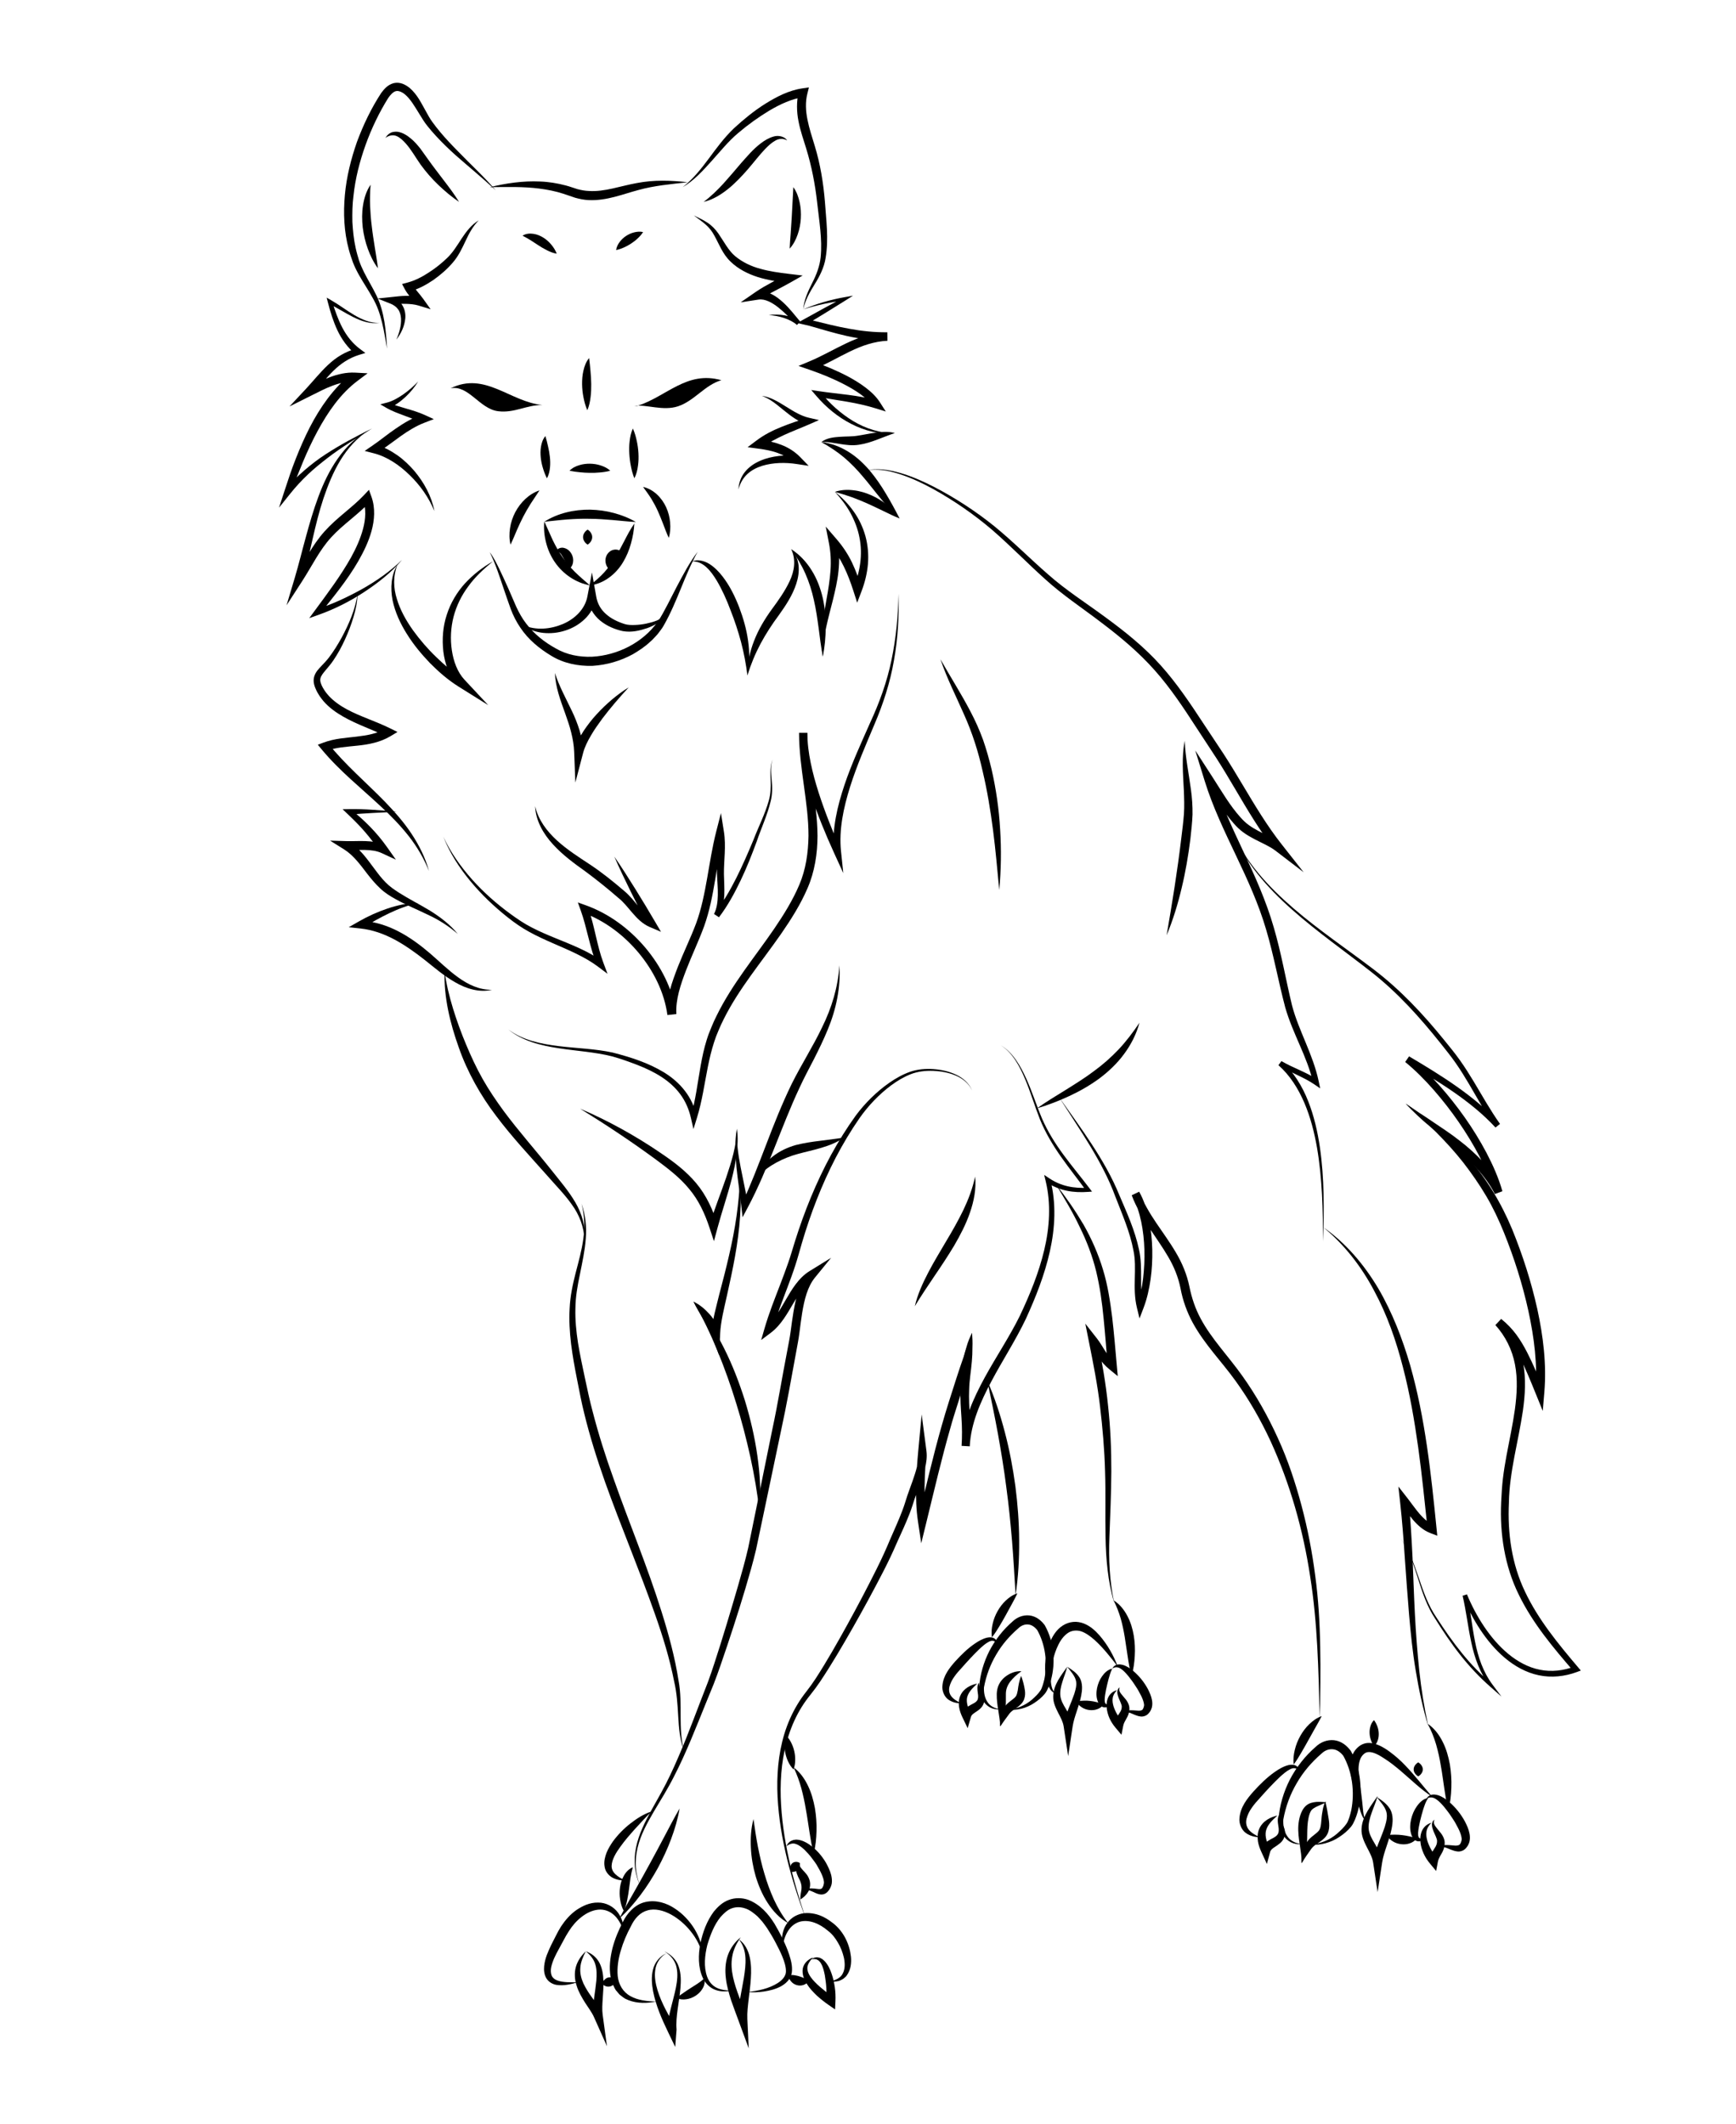 <?xml version="1.0" encoding="UTF-8" standalone="yes"?>
<svg width="100%" height="100%" viewBox="0 0 412 504" version="1.1" xmlns="http://www.w3.org/2000/svg" xmlns:xlink="http://www.w3.org/1999/xlink" xml:space="preserve" xmlns:serif="http://www.serif.com/" style="fill-rule:evenodd;clip-rule:evenodd;stroke-linejoin:round;stroke-miterlimit:2;">
  <g transform="matrix(1,0,0,1,-3259,-467)">
    <g id="Page-2" serif:id="Page 2" transform="matrix(1.333,0,0,1.333,2880,0)">
      <rect x="0" y="0" width="1920" height="1080" style="fill:none;"/>
      <g transform="matrix(1,0,0,1,438.31,570.75)">
        <path d="M0,-136.622C2.09,-137.176 4.301,-136.794 6.35,-136.211C8.414,-135.605 10.386,-134.728 12.298,-133.752C16.108,-131.768 19.723,-129.423 23.077,-126.716C26.414,-123.994 29.426,-120.933 32.64,-118.148C35.814,-115.332 39.426,-113.056 42.881,-110.495C46.342,-107.961 49.737,-105.243 52.646,-102.001C55.551,-98.767 57.954,-95.161 60.299,-91.586L63.846,-86.236C65.021,-84.427 66.129,-82.586 67.227,-80.749C69.42,-77.079 71.6,-73.421 74.206,-70.113L78.115,-65.151L73.088,-68.999C72.06,-69.786 70.692,-70.347 69.362,-71.045C68.693,-71.395 68.02,-71.78 67.378,-72.247C66.735,-72.703 66.133,-73.307 65.648,-73.864C63.616,-76.152 62.152,-78.77 60.585,-81.213L61.995,-81.866C63.358,-77.371 65.403,-73.079 67.422,-68.759C69.451,-64.445 71.441,-60.033 72.778,-55.385C74.144,-50.762 74.936,-46.014 76.046,-41.438C77.232,-36.934 79.784,-32.749 80.793,-27.935L81.055,-26.686L80.007,-27.402C78.099,-28.704 75.799,-29.479 73.693,-30.762L74.229,-31.49C76.367,-29.542 77.887,-27.032 78.921,-24.401C79.965,-21.762 80.589,-18.995 81,-16.218C81.81,-10.65 81.758,-5.029 81.574,0.554C81.537,-5.032 81.435,-10.645 80.49,-16.137C80.01,-18.874 79.318,-21.581 78.235,-24.118C77.15,-26.642 75.667,-29.018 73.624,-30.812L74.16,-31.54C76.165,-30.354 78.485,-29.621 80.577,-28.254L79.79,-27.721C78.77,-32.285 76.174,-36.392 74.831,-41.105C73.598,-45.777 72.775,-50.455 71.423,-54.986C70.094,-59.512 68.125,-63.822 66.074,-68.124C64.035,-72.427 61.931,-76.768 60.494,-81.409L58.815,-86.836L61.904,-82.062C63.513,-79.575 64.959,-77.043 66.854,-74.939C67.338,-74.395 67.784,-73.959 68.337,-73.559C68.881,-73.158 69.483,-72.807 70.112,-72.474C71.369,-71.794 72.759,-71.249 74.074,-70.245L72.957,-69.131C70.281,-72.566 68.093,-76.293 65.92,-79.973C64.833,-81.814 63.745,-83.644 62.599,-85.429L59.084,-90.793C56.761,-94.378 54.417,-97.928 51.615,-101.081C48.826,-104.237 45.567,-106.975 42.169,-109.538C38.797,-112.126 35.18,-114.488 31.989,-117.411C28.792,-120.291 25.817,-123.362 22.597,-126.142C19.366,-128.894 15.83,-131.327 12.107,-133.393C10.239,-134.413 8.305,-135.326 6.282,-135.991C4.274,-136.64 2.107,-137.099 0,-136.622" style="fill-rule:nonzero;"/>
      </g>
      <g transform="matrix(1,0,0,1,519.911,657.585)">
        <path d="M0,-88.805C4.03,-85.998 7.288,-82.138 9.806,-77.899C12.298,-73.627 14.092,-68.982 15.473,-64.251C18.176,-54.742 19.194,-44.903 20.174,-35.183L20.304,-33.897L19.101,-34.351C17.799,-34.843 16.81,-35.767 16.006,-36.698C15.196,-37.638 14.533,-38.635 13.84,-39.533L15.226,-40.091C15.541,-36.728 15.733,-33.364 15.898,-30.006C16.04,-26.647 16.145,-23.292 16.319,-19.945C16.489,-16.597 16.747,-13.259 17.091,-9.927C17.447,-6.596 17.983,-3.284 18.702,0C17.713,-3.215 17.021,-6.519 16.471,-9.842C15.906,-13.165 15.572,-16.521 15.28,-19.873C14.993,-23.227 14.766,-26.581 14.522,-29.927C14.299,-33.273 14.049,-36.613 13.679,-39.932L13.376,-42.65L15.065,-40.49C15.814,-39.531 16.463,-38.569 17.197,-37.73C17.924,-36.894 18.737,-36.184 19.658,-35.847L18.586,-35.016C18.052,-39.884 17.589,-44.746 16.912,-49.573C16.237,-54.397 15.416,-59.2 14.186,-63.899C12.982,-68.599 11.374,-73.213 9.069,-77.485C6.812,-81.774 3.79,-85.691 0,-88.805" style="fill-rule:nonzero;"/>
      </g>
      <g transform="matrix(1,0,0,1,538.504,672.617)">
        <path d="M0,-15.452C1.167,-14.676 2.051,-13.494 2.677,-12.233C3.32,-10.966 3.698,-9.595 3.951,-8.227C4.174,-6.85 4.267,-5.467 4.216,-4.092C4.174,-2.717 4.017,-1.354 3.688,0C3.34,-1.351 3.143,-2.694 2.949,-4.02C2.744,-5.346 2.586,-6.661 2.349,-7.951C2.141,-9.247 1.859,-10.515 1.503,-11.765C1.132,-13.013 0.66,-14.225 0,-15.452" style="fill-rule:nonzero;"/>
      </g>
      <g transform="matrix(1,0,0,1,519.643,664.409)">
        <path d="M0,-8.614C-0.413,-7.809 -0.825,-7.099 -1.228,-6.389L-2.407,-4.276C-2.8,-3.574 -3.188,-2.868 -3.611,-2.159C-4.025,-1.446 -4.451,-0.727 -4.993,0C-5.106,-0.901 -5.001,-1.783 -4.789,-2.631C-4.586,-3.485 -4.254,-4.303 -3.826,-5.07C-3.394,-5.835 -2.867,-6.554 -2.225,-7.166C-1.593,-7.783 -0.858,-8.315 0,-8.614" style="fill-rule:nonzero;"/>
      </g>
      <g transform="matrix(1,0,0,1,472.894,656.122)">
        <path d="M0,-110.46C1.957,-107.678 3.975,-104.938 5.829,-102.077C7.689,-99.228 9.416,-96.247 10.706,-93.073C12.035,-89.962 13.48,-86.823 14.205,-83.413C14.996,-79.947 14.163,-76.407 15.029,-73.335L13.864,-73.385C14.42,-74.939 14.747,-76.598 14.947,-78.265C15.137,-79.936 15.227,-81.625 15.177,-83.309C15.124,-84.992 14.95,-86.672 14.611,-88.305C14.269,-89.933 13.763,-91.533 12.967,-92.924L14.294,-93.559C15.042,-91.669 16.08,-89.893 17.248,-88.166C18.41,-86.435 19.677,-84.727 20.773,-82.856C21.885,-81.002 22.749,-78.929 23.193,-76.756C23.598,-74.759 24.24,-72.835 25.211,-71.045C27.135,-67.453 30.114,-64.396 32.588,-60.912C35.073,-57.433 37.171,-53.696 38.932,-49.819C40.713,-45.947 42.052,-41.893 43.15,-37.795C44.245,-33.692 45.047,-29.519 45.59,-25.317C46.157,-21.118 46.402,-16.884 46.475,-12.661C46.562,-8.438 46.501,-4.218 46.391,0C46.177,-8.43 46.008,-16.887 44.687,-25.189C43.434,-33.492 41.125,-41.638 37.652,-49.236C35.898,-53.025 33.819,-56.661 31.375,-60.032C28.954,-63.406 25.93,-66.432 23.811,-70.288C22.762,-72.202 22.007,-74.309 21.608,-76.451C21.218,-78.415 20.46,-80.3 19.417,-82.069C17.368,-85.607 14.475,-88.899 12.916,-93.03L14.243,-93.665C15.146,-92.057 15.666,-90.327 16.019,-88.594C16.367,-86.856 16.534,-85.1 16.577,-83.345C16.608,-81.59 16.528,-79.833 16.278,-78.093C16.03,-76.353 15.653,-74.622 15.012,-72.948L14.307,-71.109L13.847,-72.999C12.974,-76.577 13.918,-79.992 13.222,-83.215C12.612,-86.499 11.235,-89.612 10.006,-92.789C8.841,-95.966 7.24,-98.954 5.483,-101.86C3.721,-104.762 1.823,-107.588 0,-110.46" style="fill-rule:nonzero;"/>
      </g>
      <g transform="matrix(1,0,0,1,536.823,666.532)">
        <path d="M0,-2.505C0.336,-2.296 0.513,-2.087 0.632,-1.879C0.762,-1.67 0.81,-1.461 0.813,-1.252C0.812,-1.043 0.763,-0.835 0.635,-0.626C0.515,-0.417 0.339,-0.208 0,0C-0.339,-0.208 -0.516,-0.417 -0.635,-0.626C-0.763,-0.835 -0.812,-1.043 -0.813,-1.252C-0.81,-1.461 -0.762,-1.67 -0.632,-1.879C-0.513,-2.087 -0.336,-2.296 0,-2.505" style="fill-rule:nonzero;"/>
      </g>
      <g transform="matrix(1,0,0,1,528.949,661.164)">
        <path d="M0,-4.653C0.299,-4.237 0.476,-3.88 0.605,-3.507C0.745,-3.138 0.817,-2.761 0.841,-2.369C0.86,-1.977 0.829,-1.568 0.7,-1.161C0.58,-0.756 0.383,-0.346 0,0C-0.29,-0.425 -0.451,-0.792 -0.57,-1.163C-0.698,-1.533 -0.762,-1.9 -0.783,-2.284C-0.8,-2.666 -0.776,-3.064 -0.658,-3.471C-0.551,-3.875 -0.372,-4.296 0,-4.653" style="fill-rule:nonzero;"/>
      </g>
      <g transform="matrix(1,0,0,1,423.61,696.823)">
        <path d="M0,0.132C-0.161,-0.91 -0.118,-2.017 0.269,-3.08C0.657,-4.13 1.483,-5.12 2.617,-5.597C3.741,-6.115 5.024,-6.033 6.139,-5.73C7.274,-5.41 8.251,-4.782 9.128,-4.088C10.941,-2.61 11.967,-0.434 12.215,1.795C12.324,2.906 12.192,4.15 11.469,5.131C11.318,5.389 11.043,5.553 10.83,5.747C10.585,5.905 10.312,6.023 10.052,6.12C9.772,6.165 9.503,6.236 9.233,6.247L8.433,6.195C9.474,6.023 10.446,5.55 10.798,4.699C11.191,3.89 11.151,2.909 10.96,1.981C10.742,1.051 10.397,0.131 9.903,-0.693C9.414,-1.538 8.867,-2.25 8.096,-2.832C6.656,-4.066 4.761,-4.903 3.057,-4.412C2.224,-4.159 1.481,-3.563 0.984,-2.733C0.464,-1.911 0.194,-0.907 0,0.132" style="fill-rule:nonzero;"/>
      </g>
      <g transform="matrix(1,0,0,1,417.332,688.195)">
        <path d="M0,16.713C1.952,16.523 3.953,16.102 5.521,15.074C6.282,14.582 6.914,13.847 6.916,13.088C6.941,12.272 6.656,11.34 6.303,10.471C5.944,9.592 5.51,8.73 5.053,7.874C4.6,7.011 4.092,6.166 3.587,5.382C3.33,4.985 3.03,4.629 2.759,4.247C2.466,3.888 2.143,3.562 1.832,3.227C1.155,2.641 0.441,2.073 -0.355,1.827C-1.137,1.561 -1.948,1.541 -2.705,1.813C-3.477,2.068 -4.118,2.693 -4.709,3.342C-5.855,4.731 -6.551,6.563 -7.089,8.37C-7.531,10.186 -7.739,12.174 -7.14,13.913C-6.848,14.774 -6.27,15.54 -5.424,15.955C-4.581,16.371 -3.585,16.46 -2.595,16.451C-3.562,16.631 -4.601,16.71 -5.595,16.351C-6.593,16.013 -7.415,15.185 -7.873,14.226C-8.758,12.265 -8.694,10.106 -8.328,8.093C-7.889,6.087 -7.205,4.119 -5.907,2.375C-5.214,1.55 -4.39,0.739 -3.27,0.328C-2.169,-0.098 -0.908,-0.08 0.177,0.291C2.342,1.123 3.79,2.818 4.877,4.55C5.41,5.449 5.885,6.32 6.318,7.225C6.765,8.127 7.167,9.061 7.491,10.037C7.798,11.015 8.106,12.035 7.971,13.2C7.799,14.464 6.831,15.279 5.923,15.757C4.982,16.242 3.98,16.469 2.989,16.628C1.994,16.773 0.989,16.811 0,16.713" style="fill-rule:nonzero;"/>
      </g>
      <g transform="matrix(1,0,0,1,409.404,697.078)">
        <path d="M0,1.309C-0.335,-0.298 -1.115,-1.73 -2.103,-2.961C-3.083,-4.196 -4.298,-5.238 -5.633,-5.975C-6.964,-6.694 -8.482,-7.085 -9.791,-6.702C-11.111,-6.354 -12.099,-5.268 -12.757,-3.872C-13.506,-2.488 -14.129,-1.029 -14.563,0.471C-15.008,1.964 -15.245,3.519 -15.103,5.007C-14.944,6.486 -14.184,7.834 -12.844,8.561C-11.516,9.319 -9.86,9.472 -8.232,9.541C-9.832,9.822 -11.552,9.928 -13.193,9.279L-13.797,9.007C-13.994,8.907 -14.159,8.749 -14.342,8.62C-14.515,8.477 -14.716,8.36 -14.864,8.191L-15.299,7.666C-15.628,7.333 -15.748,6.886 -15.973,6.489C-16.138,6.074 -16.238,5.637 -16.357,5.205C-16.688,3.454 -16.44,1.712 -16.049,0.066C-15.623,-1.58 -14.969,-3.142 -14.192,-4.636C-13.464,-6.137 -12.09,-7.766 -10.172,-8.19C-8.278,-8.619 -6.418,-8.006 -4.987,-7.062C-3.525,-6.121 -2.343,-4.847 -1.452,-3.417C-0.586,-1.982 0.024,-0.344 0,1.309" style="fill-rule:nonzero;"/>
      </g>
      <g transform="matrix(1,0,0,1,395.445,698.349)">
        <path d="M0,-3.899C-0.339,-5.094 -0.858,-6.231 -1.679,-7.027C-2.489,-7.831 -3.57,-8.212 -4.627,-8.098C-5.687,-7.991 -6.711,-7.49 -7.598,-6.791C-8.49,-6.102 -9.24,-5.232 -9.859,-4.245C-10.178,-3.758 -10.472,-3.245 -10.748,-2.716L-11.634,-1.079C-12.226,-0.027 -12.75,1.049 -12.985,2.111C-13.098,2.637 -13.087,3.171 -12.922,3.592C-12.76,4.01 -12.38,4.336 -11.854,4.519C-10.791,4.893 -9.508,4.821 -8.272,4.827C-9.467,5.168 -10.693,5.494 -12.057,5.291C-12.724,5.18 -13.473,4.776 -13.872,4.077C-14.267,3.387 -14.304,2.621 -14.242,1.935C-14.103,0.542 -13.531,-0.647 -13.002,-1.786L-12.166,-3.433C-11.881,-4.006 -11.575,-4.575 -11.224,-5.127C-10.504,-6.215 -9.615,-7.248 -8.51,-8.027C-7.409,-8.774 -6.105,-9.386 -4.672,-9.361C-3.245,-9.393 -1.859,-8.633 -1.077,-7.544C-0.293,-6.445 0.012,-5.14 0,-3.899" style="fill-rule:nonzero;"/>
      </g>
      <g transform="matrix(1,0,0,1,415.847,714.574)">
        <path d="M0,-19.05C1.044,-18.353 1.685,-17.114 1.958,-15.867C2.23,-14.607 2.237,-13.321 2.154,-12.075C2.085,-10.823 1.902,-9.6 1.766,-8.394C1.631,-7.192 1.479,-6.003 1.532,-4.871L1.777,0.358L-0.036,-4.566C-0.476,-5.762 -0.938,-6.976 -1.368,-8.221C-1.762,-9.477 -2.142,-10.767 -2.292,-12.119C-2.459,-13.461 -2.401,-14.877 -1.95,-16.18C-1.495,-17.478 -0.671,-18.603 0.358,-19.408C-0.402,-18.343 -0.963,-17.187 -1.161,-15.973C-1.386,-14.766 -1.275,-13.531 -1.019,-12.326C-0.488,-9.906 0.589,-7.584 1.484,-5.118L-0.084,-4.812C-0.117,-7.457 0.539,-9.835 0.918,-12.214C1.101,-13.399 1.263,-14.583 1.19,-15.754C1.132,-16.92 0.8,-18.089 0,-19.05" style="fill-rule:nonzero;"/>
      </g>
      <g transform="matrix(1,0,0,1,429.089,707.942)">
        <path d="M0,-9.197C-0.603,-8.577 -1.085,-7.859 -1.024,-7.153C-0.976,-6.456 -0.561,-5.812 -0.067,-5.222C0.445,-4.64 1.028,-4.084 1.668,-3.581C2.285,-3.051 2.959,-2.575 3.633,-2.092L2.363,-1.497C2.429,-2.201 2.387,-2.973 2.353,-3.727C2.313,-4.486 2.211,-5.239 2.089,-5.981C1.945,-6.712 1.781,-7.457 1.431,-8.062C1.335,-8.196 1.261,-8.378 1.133,-8.473L0.953,-8.654L0.737,-8.771C0.592,-8.889 0.409,-8.85 0.225,-8.903C0.04,-8.903 -0.153,-8.863 -0.358,-8.839C-0.187,-8.934 -0.01,-9.055 0.188,-9.137C0.394,-9.16 0.626,-9.263 0.849,-9.193C0.962,-9.174 1.081,-9.155 1.197,-9.126L1.502,-8.963C1.726,-8.861 1.862,-8.69 2.041,-8.54C2.66,-7.882 3.017,-7.09 3.289,-6.302C3.572,-5.512 3.737,-4.699 3.861,-3.882C3.979,-3.059 4.015,-2.243 3.974,-1.366L3.908,0.066L2.703,-0.77C1.988,-1.266 1.305,-1.817 0.644,-2.408C0.009,-3.026 -0.623,-3.674 -1.113,-4.466C-1.599,-5.235 -2.01,-6.205 -1.837,-7.231C-1.616,-8.267 -0.785,-8.891 0,-9.197" style="fill-rule:nonzero;"/>
      </g>
      <g transform="matrix(1,0,0,1,428.352,702.738)">
        <path d="M0,0.161C-0.262,0.552 -0.591,0.78 -0.97,0.91C-1.346,1.052 -1.795,1.055 -2.203,0.931C-2.614,0.806 -2.948,0.573 -3.182,0.289C-3.425,0.011 -3.604,-0.309 -3.72,-0.768C-3.263,-0.894 -2.88,-0.864 -2.549,-0.811C-2.211,-0.764 -1.952,-0.69 -1.728,-0.624C-1.504,-0.553 -1.286,-0.476 -1,-0.354C-0.717,-0.241 -0.389,-0.109 0,0.161" style="fill-rule:nonzero;"/>
      </g>
      <g transform="matrix(1,0,0,1,409.678,706.281)">
        <path d="M0,-3.787C0.229,-3.188 0.037,-2.505 -0.273,-1.987C-0.579,-1.449 -1.025,-1.025 -1.518,-0.707C-2.014,-0.391 -2.566,-0.169 -3.154,-0.087C-3.729,0 -4.374,-0.024 -4.919,-0.354L-3.595,-1.277C-3.192,-1.565 -2.793,-1.821 -2.398,-2.074L-1.218,-2.826C-0.829,-3.096 -0.44,-3.342 0,-3.787" style="fill-rule:nonzero;"/>
      </g>
      <g transform="matrix(1,0,0,1,402.961,714.33)">
        <path d="M0,-16.301C-1.111,-15.67 -1.834,-14.537 -1.982,-13.334C-2.154,-12.13 -1.925,-10.902 -1.572,-9.734C-0.842,-7.385 0.402,-5.216 1.714,-3.104L0.19,-2.685L0.19,-2.686C0.219,-4.055 0.505,-5.325 0.806,-6.558C1.111,-7.79 1.456,-8.989 1.697,-10.196C1.932,-11.397 2.08,-12.629 1.81,-13.809C1.57,-15.002 0.722,-16.015 -0.358,-16.659C0.777,-16.142 1.796,-15.19 2.2,-13.926C2.63,-12.683 2.61,-11.349 2.502,-10.082C2.388,-8.806 2.17,-7.558 2.004,-6.329C1.839,-5.102 1.712,-3.88 1.815,-2.736L1.576,0.358L0.291,-2.317C-0.812,-4.612 -1.86,-6.989 -2.362,-9.539C-2.6,-10.806 -2.705,-12.142 -2.38,-13.418C-2.079,-14.7 -1.167,-15.8 0,-16.301" style="fill-rule:nonzero;"/>
      </g>
      <g transform="matrix(1,0,0,1,388.615,714.556)">
        <path d="M0,-16.885C-0.499,-15.935 -0.903,-14.976 -0.969,-13.993C-1.06,-13.017 -0.823,-12.071 -0.426,-11.186C-0.009,-10.305 0.527,-9.457 1.146,-8.628C1.735,-7.767 2.408,-6.97 2.945,-5.834L1.391,-5.421C1.275,-6.563 1.368,-7.636 1.494,-8.668C1.638,-9.699 1.781,-10.697 1.88,-11.677C1.956,-12.655 1.975,-13.626 1.704,-14.534C1.449,-15.446 0.826,-16.244 0,-16.885C0.986,-16.566 1.906,-15.84 2.432,-14.839C2.945,-13.836 3.109,-12.71 3.138,-11.646C3.184,-10.573 3.073,-9.531 3.017,-8.52C2.95,-7.512 2.878,-6.523 3.001,-5.621L3.769,0L1.447,-5.208C1.096,-5.995 0.445,-6.867 -0.134,-7.761C-0.697,-8.676 -1.282,-9.637 -1.617,-10.733C-1.977,-11.812 -2.073,-13.033 -1.76,-14.137C-1.441,-15.241 -0.781,-16.163 0,-16.885" style="fill-rule:nonzero;"/>
      </g>
      <g transform="matrix(1,0,0,1,391.466,703.034)">
        <path d="M0,0.183C0.294,-0.093 0.431,-0.276 0.59,-0.41C0.742,-0.556 0.898,-0.64 1.082,-0.695C1.265,-0.746 1.472,-0.765 1.714,-0.715C1.953,-0.675 2.22,-0.588 2.548,-0.352C2.465,0.043 2.321,0.288 2.146,0.478C1.974,0.677 1.763,0.801 1.523,0.87C1.284,0.934 1.009,0.948 0.722,0.848C0.444,0.76 0.134,0.567 0,0.183" style="fill-rule:nonzero;"/>
      </g>
      <g transform="matrix(1,0,0,1,394.579,672.239)">
        <path d="M0,19.597C0.88,17.914 1.815,16.303 2.732,14.687C3.639,13.067 4.559,11.465 5.432,9.835C6.331,8.22 7.183,6.579 8.059,4.941C8.926,3.298 9.784,1.643 10.738,0C10.421,1.875 9.88,3.691 9.217,5.461C8.563,7.235 7.753,8.948 6.858,10.614C5.937,12.266 4.932,13.873 3.789,15.38C2.654,16.892 1.413,18.326 0,19.597" style="fill-rule:nonzero;"/>
      </g>
      <g transform="matrix(1,0,0,1,396.995,690.494)">
        <path d="M0,-7.785C-0.213,-7.06 -0.326,-6.449 -0.428,-5.826L-0.679,-3.955C-0.765,-3.324 -0.852,-2.681 -0.995,-2.022C-1.127,-1.363 -1.292,-0.688 -1.611,0C-1.968,-0.668 -2.159,-1.35 -2.263,-2.048C-2.378,-2.745 -2.385,-3.458 -2.29,-4.172C-2.191,-4.883 -1.991,-5.603 -1.617,-6.257C-1.259,-6.907 -0.717,-7.517 0,-7.785" style="fill-rule:nonzero;"/>
      </g>
      <g transform="matrix(1,0,0,1,418.471,692.642)">
        <path d="M0,-18.523C0.231,-16.829 0.479,-15.194 0.791,-13.575C1.116,-11.96 1.467,-10.36 1.945,-8.802C2.394,-7.236 2.954,-5.71 3.622,-4.23C4.306,-2.755 5.113,-1.342 6.174,0C4.664,-0.827 3.448,-2.162 2.511,-3.617C1.559,-5.077 0.888,-6.694 0.386,-8.344C-0.089,-10.004 -0.388,-11.708 -0.464,-13.424C-0.548,-15.135 -0.442,-16.867 0,-18.523" style="fill-rule:nonzero;"/>
      </g>
      <g transform="matrix(1,0,0,1,457.388,692.105)">
        <path d="M0,-104.514C-0.053,-103.055 -0.193,-101.6 -0.455,-100.173L-0.844,-98.027C-0.998,-97.317 -1.176,-96.614 -1.35,-95.909C-2.098,-93.09 -3.094,-90.402 -3.849,-87.637C-5.437,-82.123 -6.735,-76.514 -8.109,-70.91L-9.05,-67.074L-9.635,-70.973C-9.951,-73.078 -10.004,-75.176 -9.967,-77.259C-9.925,-79.342 -9.778,-81.411 -9.586,-83.47L-8.974,-90.003L-8.125,-83.519C-7.98,-82.417 -8.143,-81.4 -8.374,-80.447C-8.607,-79.49 -8.916,-78.579 -9.239,-77.685L-10.202,-75.054C-10.475,-74.215 -10.775,-73.238 -11.12,-72.365C-11.805,-70.579 -12.616,-68.871 -13.382,-67.17C-14.11,-65.468 -14.951,-63.711 -15.805,-62.052C-17.527,-58.701 -19.325,-55.399 -21.183,-52.129C-23.047,-48.861 -24.942,-45.613 -27.04,-42.466C-27.569,-41.686 -28.137,-40.904 -28.734,-40.163C-29.311,-39.45 -29.855,-38.708 -30.338,-37.925C-31.309,-36.364 -32.073,-34.674 -32.642,-32.918C-33.799,-29.403 -34.169,-25.646 -34.067,-21.923C-33.837,-14.444 -31.906,-7.1 -29.521,0C-32.136,-7.021 -34.228,-14.34 -34.628,-21.902C-34.813,-25.668 -34.527,-29.506 -33.414,-33.162C-32.854,-34.983 -32.083,-36.748 -31.093,-38.389C-30.602,-39.211 -30.045,-39.993 -29.452,-40.746C-28.88,-41.476 -28.355,-42.219 -27.84,-43C-25.815,-46.128 -23.967,-49.395 -22.156,-52.673C-20.349,-55.954 -18.6,-59.271 -16.935,-62.62C-16.096,-64.312 -15.336,-65.952 -14.609,-67.711C-13.862,-69.444 -13.073,-71.136 -12.425,-72.861C-12.088,-73.738 -11.844,-74.558 -11.542,-75.506C-11.235,-76.419 -10.897,-77.294 -10.589,-78.169C-9.995,-79.889 -9.375,-81.723 -9.579,-83.288L-8.118,-83.337C-8.295,-81.301 -8.425,-79.264 -8.451,-77.234C-8.475,-75.207 -8.403,-73.178 -8.097,-71.215L-9.622,-71.279C-8.264,-76.873 -6.975,-82.506 -5.384,-88.077C-4.599,-90.868 -3.69,-93.626 -2.823,-96.341L-2.151,-98.383L-1.447,-100.421C-1.008,-101.789 -0.513,-103.147 0,-104.514" style="fill-rule:nonzero;"/>
      </g>
      <g transform="matrix(1,0,0,1,462.496,607.781)">
        <path d="M0,-71.375C1.107,-70.748 1.994,-69.79 2.72,-68.752C3.45,-67.709 4.031,-66.572 4.556,-65.416C5.606,-63.1 6.363,-60.668 7.345,-58.35C8.346,-56.044 9.689,-53.9 11.183,-51.874C12.675,-49.843 14.305,-47.905 15.842,-45.876L16.245,-45.344L15.572,-45.294C14.307,-45.2 13.012,-45.233 11.744,-45.498C10.477,-45.763 9.258,-46.278 8.173,-46.982L8.828,-47.446C9.904,-43.266 9.676,-38.856 8.743,-34.703C7.809,-30.527 6.238,-26.561 4.473,-22.698C2.628,-18.836 0.307,-15.3 -1.648,-11.608C-3.604,-7.948 -5.326,-4.067 -5.52,-0.015L-6.975,-0.101C-6.866,-1.755 -6.882,-3.396 -6.995,-5.064C-7.102,-6.729 -7.238,-8.459 -7.17,-10.189C-7.15,-11.052 -7.069,-11.918 -6.999,-12.765C-6.947,-13.615 -6.826,-14.458 -6.693,-15.298L-6.432,-16.549C-6.323,-16.963 -6.196,-17.374 -6.074,-17.784C-5.843,-18.606 -5.52,-19.414 -5.108,-20.19C-5.04,-19.316 -5.004,-18.461 -5.042,-17.618L-5.065,-16.351L-5.149,-15.097C-5.286,-13.428 -5.591,-11.773 -5.624,-10.135C-5.704,-8.491 -5.59,-6.85 -5.495,-5.15C-5.394,-3.451 -5.392,-1.712 -5.521,0L-6.976,-0.087C-6.723,-4.521 -4.865,-8.547 -2.852,-12.259C-0.812,-15.988 1.551,-19.492 3.39,-23.218C5.175,-26.989 6.777,-30.887 7.738,-34.934C8.699,-38.966 8.97,-43.209 7.991,-47.238L7.729,-48.315L8.646,-47.703C9.642,-47.038 10.75,-46.554 11.919,-46.291C13.087,-46.02 14.307,-45.959 15.525,-46.023L15.255,-45.441C13.778,-47.484 12.187,-49.461 10.725,-51.545C9.261,-53.625 7.944,-55.831 6.978,-58.197C6.039,-60.567 5.33,-62.997 4.351,-65.327C3.864,-66.49 3.32,-67.635 2.628,-68.69C1.937,-69.739 1.088,-70.716 0,-71.375" style="fill-rule:nonzero;"/>
      </g>
      <g transform="matrix(1,0,0,1,457.932,582.847)">
        <path d="M0,-23.086C0.224,-20.921 -0.21,-18.7 -0.931,-16.639C-1.644,-14.562 -2.666,-12.626 -3.75,-10.762C-4.862,-8.911 -6.046,-7.129 -7.246,-5.37C-8.437,-3.602 -9.622,-1.854 -10.738,0C-10.248,-2.116 -9.333,-4.115 -8.336,-6.021C-7.342,-7.937 -6.216,-9.758 -5.148,-11.59C-4.055,-13.407 -3.015,-15.235 -2.1,-17.119C-1.198,-19.01 -0.452,-20.967 0,-23.086" style="fill-rule:nonzero;"/>
      </g>
      <g transform="matrix(1,0,0,1,457.395,682.281)">
        <path d="M0,-137.821C-0.561,-139.095 -1.701,-139.997 -2.952,-140.514C-4.208,-141.043 -5.571,-141.276 -6.925,-141.336C-8.284,-141.382 -9.648,-141.236 -10.903,-140.752C-12.16,-140.264 -13.329,-139.557 -14.418,-138.753C-16.591,-137.131 -18.492,-135.128 -20.042,-132.923C-21.597,-130.678 -23,-128.331 -24.267,-125.912C-26.784,-121.063 -28.755,-115.941 -30.301,-110.702C-30.683,-109.403 -31.035,-108.056 -31.473,-106.73C-31.899,-105.407 -32.381,-104.109 -32.867,-102.82C-33.839,-100.243 -34.838,-97.697 -35.573,-95.097L-36.697,-95.868C-35.191,-97.02 -34.19,-98.835 -33.143,-100.639C-32.615,-101.547 -32.07,-102.474 -31.404,-103.357C-30.741,-104.236 -29.939,-105.078 -28.938,-105.695L-25.104,-108.06L-27.966,-104.558C-29.315,-102.908 -29.87,-100.579 -30.25,-98.297C-30.441,-97.143 -30.58,-95.97 -30.737,-94.779C-30.882,-93.573 -31.132,-92.409 -31.336,-91.229C-32.197,-86.526 -33.032,-81.796 -34.047,-77.15L-36.983,-63.16L-38.461,-56.142C-39.017,-53.779 -39.691,-51.496 -40.365,-49.199C-41.729,-44.618 -43.219,-40.084 -44.777,-35.564C-45.172,-34.434 -45.569,-33.31 -46.012,-32.182L-47.366,-28.868C-48.26,-26.661 -49.144,-24.443 -50.073,-22.24C-51.002,-20.038 -51.979,-17.85 -53.083,-15.722C-54.164,-13.58 -55.438,-11.542 -56.657,-9.505C-57.849,-7.459 -59.015,-5.361 -59.556,-3.055C-59.824,-1.908 -59.955,-0.724 -59.873,0.46C-59.774,1.642 -59.476,2.801 -59.058,3.918C-59.521,2.82 -59.869,1.667 -60.018,0.473C-60.146,-0.721 -60.076,-1.937 -59.831,-3.116C-59.35,-5.49 -58.227,-7.658 -57.09,-9.752C-55.924,-11.843 -54.729,-13.89 -53.724,-16.04C-52.706,-18.183 -51.781,-20.372 -50.893,-22.578C-50.01,-24.786 -49.169,-27.014 -48.314,-29.243L-47.024,-32.575C-46.616,-33.674 -46.239,-34.806 -45.868,-35.934C-44.389,-40.454 -43.027,-45.023 -41.696,-49.59C-41.041,-51.872 -40.38,-54.17 -39.858,-56.453L-38.431,-63.442L-35.577,-77.471C-34.569,-82.147 -33.829,-86.827 -32.916,-91.494C-32.707,-92.662 -32.449,-93.83 -32.303,-94.992C-32.141,-96.163 -31.993,-97.358 -31.787,-98.555C-31.359,-100.923 -30.823,-103.448 -29.119,-105.54L-28.147,-104.403C-29.74,-103.434 -30.822,-101.675 -31.868,-99.894C-32.396,-98.997 -32.925,-98.073 -33.551,-97.178C-34.175,-96.287 -34.906,-95.415 -35.832,-94.72L-37.555,-93.424L-36.956,-95.491C-36.177,-98.181 -35.147,-100.754 -34.164,-103.314C-33.673,-104.594 -33.195,-105.873 -32.747,-107.157C-32.299,-108.434 -31.931,-109.742 -31.514,-111.072C-29.851,-116.348 -27.76,-121.498 -25.118,-126.365C-23.788,-128.793 -22.323,-131.148 -20.704,-133.393C-19.024,-135.633 -17.029,-137.609 -14.746,-139.21C-13.602,-140.002 -12.376,-140.695 -11.052,-141.164C-9.719,-141.632 -8.291,-141.739 -6.909,-141.649C-5.525,-141.551 -4.142,-141.261 -2.883,-140.666C-1.629,-140.089 -0.507,-139.116 0,-137.821" style="fill-rule:nonzero;"/>
      </g>
      <g transform="matrix(1,0,0,1,468.93,532.38)">
        <path d="M0,15.245C1.678,14.053 3.425,13.01 5.138,11.951C6.846,10.882 8.542,9.83 10.121,8.639C11.719,7.475 13.198,6.176 14.557,4.742C15.911,3.301 17.112,1.706 18.263,0C17.729,1.987 16.777,3.874 15.532,5.553C14.297,7.245 12.753,8.699 11.088,9.946C9.403,11.174 7.602,12.205 5.739,13.063C3.878,13.93 1.971,14.659 0,15.245" style="fill-rule:nonzero;"/>
      </g>
      <g transform="matrix(1,0,0,1,495.246,516.809)">
        <path d="M0,-34.629C0.112,-31.691 0.718,-28.876 1.105,-25.952C1.311,-24.491 1.412,-22.999 1.393,-21.487C1.333,-19.956 1.157,-18.54 1.003,-17.065C0.635,-14.149 0.145,-11.248 -0.547,-8.39C-1.226,-5.533 -2.081,-2.71 -3.221,0C-2.218,-5.782 -1.293,-11.494 -0.611,-17.261C-0.429,-18.686 -0.245,-20.17 -0.141,-21.555C-0.038,-22.961 -0.1,-24.391 -0.155,-25.838C-0.299,-28.718 -0.564,-31.725 0,-34.629" style="fill-rule:nonzero;"/>
      </g>
      <g transform="matrix(1,0,0,1,451.758,508.756)">
        <path d="M0,-41.072C1.766,-37.941 3.696,-34.944 5.367,-31.732C6.21,-30.132 6.953,-28.468 7.582,-26.749C8.184,-25.019 8.672,-23.281 9.096,-21.516C9.908,-17.983 10.419,-14.391 10.627,-10.789C10.854,-7.189 10.802,-3.581 10.469,0C10.125,-3.58 9.823,-7.139 9.363,-10.67C8.903,-14.198 8.333,-17.703 7.513,-21.145C6.74,-24.614 5.681,-27.944 4.226,-31.187C2.804,-34.436 1.155,-37.658 0,-41.072" style="fill-rule:nonzero;"/>
      </g>
      <g transform="matrix(1,0,0,1,363.473,571.036)">
        <path d="M0,-47.852C0.294,-45.564 0.841,-43.345 1.508,-41.165C2.179,-38.988 2.959,-36.85 3.84,-34.754C4.716,-32.651 5.674,-30.603 6.779,-28.64C7.893,-26.677 9.164,-24.803 10.504,-22.97C13.205,-19.318 16.27,-15.896 19.138,-12.282C20.553,-10.489 22.077,-8.729 23.269,-6.697C24.452,-4.681 25.175,-2.307 24.903,0C24.831,-2.316 23.981,-4.487 22.651,-6.303C21.355,-8.145 19.729,-9.764 18.218,-11.508C15.177,-14.931 12.018,-18.293 9.223,-22.014C6.41,-25.7 4.061,-29.863 2.531,-34.244C0.971,-38.602 -0.152,-43.219 0,-47.852" style="fill-rule:nonzero;"/>
      </g>
      <g transform="matrix(1,0,0,1,387.868,662.039)">
        <path d="M0,-97.446C0.673,-95.459 0.929,-93.31 0.742,-91.198C0.584,-89.082 0.125,-87.01 -0.283,-84.96C-0.717,-82.908 -1.082,-80.884 -1.101,-78.819C-1.158,-76.761 -0.954,-74.701 -0.637,-72.655C-0.305,-70.609 0.139,-68.575 0.57,-66.523C1.015,-64.462 1.429,-62.439 1.975,-60.426C3.014,-56.397 4.28,-52.421 5.696,-48.491C8.47,-40.611 11.726,-32.858 14.239,-24.814C15.5,-20.801 16.615,-16.713 17.266,-12.538C18.055,-8.326 17.117,-4.072 18.254,0C17.487,-1.968 17.325,-4.116 17.201,-6.203C17.088,-8.313 16.954,-10.359 16.481,-12.4C15.68,-16.49 14.448,-20.482 13.052,-24.42C10.283,-32.303 6.996,-40.017 4.164,-47.948C2.767,-51.918 1.49,-55.946 0.486,-60.053C-0.03,-62.098 -0.42,-64.194 -0.822,-66.24C-1.23,-68.296 -1.609,-70.376 -1.87,-72.482C-2.121,-74.59 -2.257,-76.728 -2.124,-78.861C-2.026,-80.996 -1.577,-83.11 -1.055,-85.137C-0.526,-87.172 0.042,-89.18 0.315,-91.241C0.603,-93.297 0.505,-95.407 0,-97.446" style="fill-rule:nonzero;"/>
      </g>
      <g transform="matrix(1,0,0,1,415.518,567.697)">
        <path d="M0,-16.45C0.228,-14.959 0.141,-13.427 -0.046,-11.925C-0.228,-10.417 -0.553,-8.933 -0.93,-7.47C-1.679,-4.544 -2.675,-1.694 -3.437,1.149L-4.086,3.566L-4.876,1.171C-5.709,-1.351 -6.817,-3.741 -8.493,-5.727C-10.138,-7.747 -12.254,-9.356 -14.428,-10.97C-16.601,-12.566 -18.815,-14.115 -21.066,-15.619C-23.318,-17.123 -25.601,-18.585 -27.918,-20.016C-25.409,-18.959 -22.961,-17.748 -20.57,-16.435C-18.181,-15.117 -15.849,-13.69 -13.592,-12.146C-11.343,-10.631 -9.07,-8.943 -7.247,-6.759C-5.418,-4.573 -4.21,-1.929 -3.444,0.724L-4.883,0.746C-4.437,-0.716 -3.946,-2.14 -3.424,-3.547C-2.901,-4.953 -2.401,-6.358 -1.907,-7.763C-0.966,-10.579 -0.053,-13.434 0,-16.45" style="fill-rule:nonzero;"/>
      </g>
      <g transform="matrix(1,0,0,1,433.772,567.002)">
        <path d="M0,-44.823C0.248,-40.96 -0.576,-37.011 -2.076,-33.409C-2.815,-31.6 -3.672,-29.85 -4.547,-28.125C-5.443,-26.4 -6.341,-24.722 -7.134,-22.986C-8.758,-19.529 -10.13,-15.942 -11.568,-12.361C-12.995,-8.776 -14.487,-5.182 -16.318,-1.742L-17.245,0L-17.458,-1.934C-17.708,-4.199 -18.084,-6.488 -18.321,-8.8C-18.527,-11.108 -18.678,-13.468 -18.254,-15.755C-18.338,-13.44 -18.032,-11.16 -17.588,-8.906L-16.903,-5.519C-16.665,-4.387 -16.439,-3.249 -16.259,-2.091L-17.399,-2.283C-15.789,-5.754 -14.426,-9.339 -13.04,-12.937C-11.668,-16.54 -10.234,-20.149 -8.535,-23.658C-6.791,-27.175 -4.702,-30.395 -3.066,-33.846C-1.38,-37.262 -0.251,-40.953 0,-44.823" style="fill-rule:nonzero;"/>
      </g>
      <g transform="matrix(1,0,0,1,405.854,387.639)">
        <path d="M0,-3.978C1.842,-5.397 3.269,-7.216 4.65,-9.062C6.023,-10.915 7.4,-12.809 9.133,-14.46C10.856,-16.051 12.68,-17.541 14.681,-18.808C16.685,-20.047 18.834,-21.207 21.34,-21.575L22.486,-21.744L22.205,-20.616C21.452,-17.591 22.562,-14.501 23.529,-11.32C24.513,-8.095 25.057,-4.749 25.334,-1.42C25.555,1.86 26.035,5.223 25.459,8.616C25.196,10.329 24.382,11.897 23.512,13.295C22.647,14.703 21.816,16.128 21.476,17.766C21.601,16.098 22.33,14.523 23.077,13.057C23.835,11.584 24.41,10.076 24.574,8.485C24.899,5.281 24.305,2.013 23.95,-1.282C23.585,-4.541 22.961,-7.746 22.006,-10.858C21.531,-12.423 20.957,-14.007 20.633,-15.713C20.294,-17.408 20.252,-19.243 20.675,-20.975L21.541,-20.017C19.442,-19.718 17.354,-18.752 15.421,-17.604C13.486,-16.435 11.623,-15.098 9.886,-13.617C8.16,-12.177 6.717,-10.365 5.164,-8.643C3.619,-6.924 2.019,-5.153 0,-3.978" style="fill-rule:nonzero;"/>
      </g>
      <g transform="matrix(1,0,0,1,372.567,393.194)">
        <path d="M0,-8.996C-2.332,-11.157 -4.777,-13.165 -7.175,-15.269C-8.358,-16.337 -9.511,-17.449 -10.603,-18.631C-11.151,-19.22 -11.674,-19.836 -12.18,-20.467C-12.709,-21.124 -13.127,-21.83 -13.543,-22.506C-14.369,-23.835 -15.171,-25.261 -16.208,-26.102C-16.758,-26.533 -17.352,-26.751 -17.785,-26.625C-18.238,-26.514 -18.723,-26.005 -19.128,-25.413C-20.739,-22.836 -22.119,-19.957 -23.165,-17.043C-24.21,-14.112 -24.993,-11.075 -25.313,-7.988C-25.515,-6.447 -25.539,-4.895 -25.507,-3.348C-25.417,-1.806 -25.267,-0.263 -24.932,1.246C-24.775,2 -24.551,2.748 -24.332,3.48C-24.088,4.2 -23.779,4.906 -23.43,5.601C-22.735,6.994 -21.886,8.346 -21.189,9.807C-19.769,12.781 -19.537,16.044 -19.328,19.191C-19.898,16.08 -20.312,12.859 -21.899,10.169C-22.645,8.801 -23.544,7.494 -24.338,6.083C-24.734,5.377 -25.1,4.642 -25.402,3.872C-25.675,3.098 -25.943,2.331 -26.148,1.542C-27.002,-1.613 -27.141,-4.918 -26.845,-8.144C-26.556,-11.381 -25.755,-14.542 -24.694,-17.594C-23.56,-20.637 -22.186,-23.524 -20.383,-26.298C-19.874,-26.966 -19.256,-27.763 -18.138,-28.061C-17.592,-28.187 -17.014,-28.119 -16.545,-27.937C-16.076,-27.751 -15.69,-27.502 -15.33,-27.22C-13.916,-25.999 -13.252,-24.505 -12.465,-23.129C-12.081,-22.435 -11.717,-21.753 -11.276,-21.151C-10.817,-20.523 -10.341,-19.904 -9.834,-19.307C-8.829,-18.106 -7.739,-16.966 -6.628,-15.842C-4.435,-13.563 -2.07,-11.414 0,-8.996" style="fill-rule:nonzero;"/>
      </g>
      <g transform="matrix(1,0,0,1,351.896,436.195)">
        <path d="M0,-28.374C-1.635,-28.14 -3.286,-28.712 -4.736,-29.447C-6.206,-30.178 -7.573,-31.092 -9.004,-31.779L-8.473,-32.218C-7.926,-30.591 -7.391,-28.967 -6.603,-27.492C-5.827,-26.016 -4.785,-24.71 -3.478,-23.739L-2.527,-23.033L-3.684,-22.675C-5.417,-22.139 -6.921,-21.134 -8.222,-19.852C-9.528,-18.569 -10.673,-17.05 -11.965,-15.6L-12.888,-16.808C-11.616,-17.471 -10.31,-18.161 -8.899,-18.7C-7.495,-19.236 -5.947,-19.615 -4.346,-19.53L-2.128,-19.412L-3.911,-18.073C-6.96,-15.784 -9.221,-12.494 -11.073,-9.056C-12.006,-7.329 -12.835,-5.538 -13.602,-3.716C-14.362,-1.891 -15.101,-0.05 -15.788,1.816L-16.789,1.25C-15.738,0.046 -14.602,-1.081 -13.399,-2.123C-12.191,-3.16 -10.934,-4.136 -9.603,-4.996C-6.948,-6.726 -4.165,-8.2 -1.342,-9.583C-4.003,-7.909 -6.705,-6.299 -9.181,-4.399C-10.415,-3.447 -11.629,-2.476 -12.751,-1.407C-13.877,-0.343 -14.928,0.795 -15.892,1.999L-17.896,4.503L-16.893,1.433C-16.272,-0.468 -15.643,-2.375 -14.899,-4.244C-14.16,-6.115 -13.353,-7.966 -12.43,-9.77C-11.504,-11.572 -10.442,-13.317 -9.211,-14.957C-7.974,-16.589 -6.562,-18.132 -4.871,-19.373L-4.436,-17.916C-5.729,-17.996 -7.055,-17.698 -8.342,-17.217C-9.634,-16.739 -10.889,-16.079 -12.186,-15.432L-16.034,-13.509L-13.108,-16.639C-11.833,-18.003 -10.647,-19.515 -9.203,-20.877C-8.48,-21.551 -7.69,-22.189 -6.811,-22.69C-5.936,-23.198 -4.99,-23.583 -4.022,-23.845L-4.229,-22.78C-5.648,-23.931 -6.737,-25.44 -7.492,-27.045C-8.252,-28.654 -8.758,-30.333 -9.191,-32.005L-9.417,-32.877L-8.659,-32.444C-7.211,-31.617 -5.932,-30.621 -4.542,-29.805C-3.165,-29.002 -1.647,-28.307 0,-28.374" style="fill-rule:nonzero;"/>
      </g>
      <g transform="matrix(1,0,0,1,350.017,460.364)">
        <path d="M0,-33.483C-2.113,-32.115 -3.802,-30.218 -5.089,-28.108C-6.374,-25.988 -7.309,-23.679 -8.101,-21.33C-9.675,-16.607 -10.444,-11.664 -11.809,-6.777L-13.127,-7.374C-12.306,-8.691 -11.574,-10.085 -10.757,-11.473C-9.935,-12.856 -9.005,-14.222 -7.903,-15.45C-5.687,-17.924 -2.987,-19.673 -0.9,-21.889L-0.006,-22.838L0.433,-21.621C1.165,-19.587 0.977,-17.418 0.45,-15.498C-0.091,-13.559 -0.966,-11.78 -1.937,-10.092C-3.889,-6.712 -6.375,-3.74 -8.746,-0.765L-9.335,-1.596C-6.536,-2.448 -3.852,-3.733 -1.263,-5.157C1.315,-6.608 3.771,-8.311 5.906,-10.397C3.979,-8.107 1.578,-6.247 -0.927,-4.603C-3.442,-2.957 -6.144,-1.597 -9.008,-0.579L-10.637,0L-9.597,-1.41C-7.321,-4.496 -5.036,-7.535 -3.198,-10.808C-2.296,-12.445 -1.521,-14.15 -1.057,-15.903C-0.59,-17.644 -0.479,-19.469 -1.066,-21.063L0.266,-20.795C-1.982,-18.373 -4.69,-16.64 -6.722,-14.387C-8.791,-12.149 -10.132,-9.311 -11.894,-6.59L-14.68,-2.287L-13.212,-7.187C-12.502,-9.558 -11.919,-11.996 -11.247,-14.418C-10.586,-16.844 -9.888,-19.274 -8.998,-21.646C-8.118,-24.017 -7.02,-26.334 -5.55,-28.411C-4.097,-30.486 -2.239,-32.323 0,-33.483" style="fill-rule:nonzero;"/>
      </g>
      <g transform="matrix(1,0,0,1,355.107,475.304)">
        <path d="M0,-24.496C-0.821,-22.488 -0.759,-20.29 -0.114,-18.313C0.492,-16.317 1.541,-14.476 2.751,-12.768C3.984,-11.072 5.357,-9.468 6.876,-8.015C8.377,-6.554 10.003,-5.179 11.742,-4.115L10.728,-2.868C9.155,-4.617 8.411,-6.847 8.143,-9.022C7.903,-11.212 8.062,-13.441 8.755,-15.532C9.416,-17.615 10.553,-19.529 11.993,-21.12C13.457,-22.694 15.147,-24.008 16.978,-25.046C15.355,-23.711 13.804,-22.293 12.603,-20.62C11.37,-18.978 10.474,-17.125 9.964,-15.176C9.47,-13.242 9.363,-11.192 9.661,-9.225C9.951,-7.271 10.638,-5.344 11.919,-3.972L16.139,0.55L10.904,-2.724C8.989,-3.922 7.333,-5.364 5.787,-6.921C4.27,-8.503 2.857,-10.193 1.693,-12.061C0.518,-13.912 -0.437,-15.945 -0.891,-18.118C-1.315,-20.273 -1.166,-22.649 0,-24.496" style="fill-rule:nonzero;"/>
      </g>
      <g transform="matrix(1,0,0,1,417.391,448.087)">
        <path d="M0,22.474C-0.05,20.377 0.418,18.265 1.194,16.293C1.958,14.312 3.065,12.471 4.293,10.773C5.507,9.125 6.677,7.486 7.513,5.708C8.337,3.949 8.715,1.933 7.791,0C8.525,0.753 8.987,1.806 9.11,2.909C9.221,4.014 9.038,5.132 8.697,6.165C8.018,8.246 6.814,10.04 5.608,11.729C4.391,13.359 3.301,15.043 2.343,16.82C1.395,18.601 0.619,20.475 0,22.474" style="fill-rule:nonzero;"/>
      </g>
      <g transform="matrix(1,0,0,1,407.547,470.154)">
        <path d="M0,-19.896C0.971,-20.303 2.169,-20.001 3.077,-19.43C4,-18.85 4.747,-18.066 5.396,-17.236C6.698,-15.572 7.619,-13.669 8.369,-11.752C9.097,-9.822 9.683,-7.821 9.961,-5.762C10.251,-3.712 10.269,-1.607 9.844,0.407C9.591,-1.631 9.221,-3.589 8.716,-5.513C8.203,-7.432 7.58,-9.316 6.852,-11.168C6.156,-13.033 5.355,-14.834 4.357,-16.515C3.845,-17.339 3.297,-18.153 2.597,-18.797C1.913,-19.448 1.045,-19.929 0,-19.896" style="fill-rule:nonzero;"/>
      </g>
      <g transform="matrix(1,0,0,1,430.82,437.887)">
        <path d="M0,29.313C-0.3,27.613 -0.257,25.859 -0.103,24.134C0.047,22.403 0.384,20.704 0.672,19.018C0.984,17.337 1.239,15.662 1.363,14.002C1.484,12.341 1.393,10.691 1.08,9.092L0.512,6.179L2.453,8.428C3.533,9.68 4.471,11.079 5.186,12.569C5.902,14.06 6.432,15.604 6.917,17.132L5.452,17.083C6.628,14.273 7.127,11.152 6.522,8.143C6.242,6.637 5.678,5.185 4.941,3.81C4.196,2.435 3.22,1.182 2.147,0C3.413,0.975 4.533,2.151 5.477,3.474C6.431,4.792 7.139,6.302 7.586,7.894C8.021,9.491 8.164,11.174 8.03,12.831C7.886,14.489 7.488,16.117 6.899,17.662L6.114,19.723L5.434,17.612C4.466,14.609 3.251,11.78 1.255,9.452L2.627,8.789C2.972,10.56 2.966,12.374 2.781,14.127C2.604,15.887 2.192,17.585 1.787,19.257C1.358,20.925 0.924,22.572 0.563,24.234C0.202,25.897 0.004,27.591 0,29.313" style="fill-rule:nonzero;"/>
      </g>
      <g transform="matrix(1,0,0,1,425.182,467.2)">
        <path d="M0,-19.112C1.473,-18.174 2.714,-16.849 3.651,-15.335C4.605,-13.823 5.227,-12.122 5.63,-10.401C6.006,-8.669 6.173,-6.914 6.151,-5.174C6.139,-3.434 5.976,-1.712 5.637,0C5.299,-1.713 5.108,-3.417 4.884,-5.096C4.651,-6.773 4.423,-8.432 4.045,-10.043C3.696,-11.661 3.195,-13.228 2.535,-14.74C1.867,-16.252 1.006,-17.685 0,-19.112" style="fill-rule:nonzero;"/>
      </g>
      <g transform="matrix(1,0,0,1,444.482,429.028)">
        <path d="M0,13.597C-1.293,12.507 -2.395,11.231 -3.443,9.95C-4.5,8.673 -5.478,7.363 -6.531,6.146C-7.562,4.909 -8.668,3.768 -9.884,2.737C-11.106,1.711 -12.458,0.83 -13.932,0C-12.252,0.183 -10.606,0.797 -9.143,1.706C-7.666,2.605 -6.399,3.808 -5.292,5.095C-4.203,6.404 -3.257,7.793 -2.409,9.222C-1.552,10.648 -0.763,12.092 0,13.597" style="fill-rule:nonzero;"/>
      </g>
      <g transform="matrix(1,0,0,1,432.967,442.208)">
        <path d="M0,-4.321C1.053,-4.686 2.192,-4.738 3.294,-4.606C4.403,-4.485 5.48,-4.16 6.49,-3.712C7.499,-3.261 8.444,-2.683 9.291,-1.99C10.142,-1.304 10.912,-0.518 11.516,0.417C10.483,0.006 9.542,-0.465 8.607,-0.92C7.669,-1.367 6.753,-1.815 5.827,-2.228C4.901,-2.644 3.969,-3.021 3.012,-3.374C2.049,-3.717 1.066,-4.011 0,-4.321" style="fill-rule:nonzero;"/>
      </g>
      <g transform="matrix(1,0,0,1,443.63,403.286)">
        <path d="M0,24.132C-2.643,24.451 -5.35,23.733 -7.728,22.517C-10.128,21.301 -12.238,19.55 -13.994,17.499L-14.875,16.471L-13.516,16.678C-10.084,17.202 -6.518,17.347 -3.036,18.373L-3.839,19.426C-4.398,18.592 -5.217,17.865 -6.098,17.226C-6.985,16.584 -7.949,16.023 -8.939,15.506C-10.922,14.47 -13.021,13.611 -15.151,12.877L-17.152,12.187L-15.194,11.374C-13.013,10.468 -10.918,9.238 -8.669,8.174C-6.435,7.11 -3.951,6.234 -1.354,6.196L-1.33,7.708C-3.716,7.679 -6.097,7.39 -8.409,6.886C-10.722,6.374 -12.965,5.688 -15.201,5.046L-15.147,5.058L-16.086,4.84L-17.366,4.543L-16.222,3.91C-13.826,2.584 -11.432,1.256 -9.012,-0.021L-8.823,0.528C-11.352,0.8 -13.852,1.357 -16.3,2.119C-13.941,1.111 -11.45,0.396 -8.907,-0.057L-7.439,-0.319L-8.718,0.491C-11.026,1.954 -13.36,3.367 -15.692,4.782L-15.828,3.852L-14.984,4.011L-14.951,4.018L-14.929,4.023C-12.657,4.574 -10.407,5.159 -8.144,5.561C-5.885,5.982 -3.609,6.221 -1.329,6.195L-1.305,7.707C-3.609,7.808 -5.84,8.567 -7.983,9.613C-10.135,10.647 -12.246,11.921 -14.586,12.861L-14.628,11.358C-12.432,12.133 -10.282,13.028 -8.209,14.13C-7.177,14.691 -6.169,15.309 -5.212,16.031C-4.263,16.758 -3.342,17.581 -2.643,18.673L-1.601,20.301L-3.447,19.726C-5.076,19.218 -6.765,18.856 -8.482,18.558C-10.2,18.259 -11.945,18.015 -13.687,17.678L-13.209,16.857C-11.613,18.88 -9.653,20.637 -7.436,21.988C-5.215,23.321 -2.653,24.18 0,24.132" style="fill-rule:nonzero;"/>
      </g>
      <g transform="matrix(1,0,0,1,430.551,427.771)">
        <path d="M0,1.257C0.935,0.513 2.208,0.392 3.304,0.316C4.44,0.235 5.487,0.289 6.466,0.12C7.487,-0.026 8.545,-0.275 9.66,-0.423C10.764,-0.579 11.956,-0.665 13.079,-0.353C11.987,0.015 11.007,0.426 9.971,0.808C8.943,1.198 7.869,1.557 6.7,1.729C5.488,1.922 4.311,1.751 3.245,1.579C2.152,1.427 1.14,1.168 0,1.257" style="fill-rule:nonzero;"/>
      </g>
      <g transform="matrix(1,0,0,1,397.801,417.232)">
        <path d="M0,5.353C5.237,3.666 8.79,-0.959 14.952,0.782C12.029,1.613 10.144,4.465 7.233,5.426C4.549,6.312 1.597,5.048 -0.537,5.353" style="fill-rule:nonzero;"/>
      </g>
      <g transform="matrix(1,0,0,1,380.888,417.894)">
        <path d="M0,4.534C-5.75,3.99 -10.202,-1.476 -16.342,1.562C-13.161,0.916 -11.197,5.217 -7.891,5.638C-4.969,6.01 -2.832,4.504 0,4.534" style="fill-rule:nonzero;"/>
      </g>
      <g transform="matrix(1,0,0,1,396.995,435.471)">
        <path d="M0,-8.859C0.336,-8.121 0.537,-7.401 0.691,-6.673C0.855,-5.948 0.948,-5.216 0.993,-4.476C1.033,-3.736 1.023,-2.986 0.914,-2.233C0.815,-1.482 0.639,-0.725 0.268,0C-0.038,-0.752 -0.217,-1.474 -0.355,-2.2C-0.503,-2.924 -0.589,-3.65 -0.631,-4.385C-0.669,-5.12 -0.666,-5.864 -0.572,-6.614C-0.488,-7.362 -0.337,-8.119 0,-8.859" style="fill-rule:nonzero;"/>
      </g>
      <g transform="matrix(1,0,0,1,381.425,435.471)">
        <path d="M0,-7.517C0.199,-6.834 0.348,-6.25 0.477,-5.652C0.618,-5.059 0.721,-4.463 0.79,-3.847C0.856,-3.232 0.886,-2.596 0.818,-1.944C0.76,-1.296 0.624,-0.623 0.269,0C-0.054,-0.636 -0.269,-1.221 -0.445,-1.825C-0.631,-2.425 -0.757,-3.038 -0.826,-3.673C-0.891,-4.306 -0.904,-4.965 -0.787,-5.629C-0.681,-6.288 -0.463,-6.968 0,-7.517" style="fill-rule:nonzero;"/>
      </g>
      <g transform="matrix(1,0,0,1,385.72,433.25)">
        <path d="M0,0.879C0.482,0.37 1.104,0.078 1.724,-0.109C2.349,-0.306 2.993,-0.379 3.631,-0.375C4.269,-0.365 4.906,-0.275 5.52,-0.074C6.133,0.117 6.738,0.399 7.248,0.879C6.575,1.057 5.973,1.137 5.374,1.186C4.776,1.247 4.192,1.258 3.61,1.251C3.027,1.241 2.45,1.215 1.86,1.148C1.268,1.094 0.682,1.014 0,0.879" style="fill-rule:nonzero;"/>
      </g>
      <g transform="matrix(1,0,0,1,381.229,441.072)">
        <path d="M0,2.135C2.399,0.605 5.306,-0.048 8.16,-0.016C9.59,0.021 11.014,0.204 12.383,0.579C13.753,0.943 15.077,1.458 16.303,2.183C14.881,2.106 13.516,1.948 12.162,1.829C10.807,1.719 9.47,1.616 8.133,1.609C6.797,1.571 5.464,1.632 4.117,1.724C2.77,1.826 1.417,1.996 0,2.135" style="fill-rule:nonzero;"/>
      </g>
      <g transform="matrix(1,0,0,1,397.264,454.53)">
        <path d="M0,-11.006C-0.074,-9.791 -0.275,-8.624 -0.601,-7.468C-0.916,-6.311 -1.378,-5.173 -2.021,-4.114C-3.277,-1.996 -5.482,-0.269 -7.919,0C-6.967,-0.765 -6.111,-1.501 -5.364,-2.317C-4.624,-3.139 -3.984,-4.018 -3.409,-4.962C-2.829,-5.903 -2.318,-6.907 -1.778,-7.929C-1.246,-8.954 -0.71,-10.013 0,-11.006" style="fill-rule:nonzero;"/>
      </g>
      <g transform="matrix(1,0,0,1,381.229,454.53)">
        <path d="M0,-11.371L1.5,-8.053C2.018,-6.995 2.568,-5.987 3.216,-5.051C3.86,-4.112 4.598,-3.247 5.42,-2.419C6.248,-1.596 7.166,-0.832 8.115,0C5.645,-0.451 3.347,-1.984 1.877,-4.129C1.144,-5.198 0.614,-6.393 0.311,-7.625C-0.004,-8.854 -0.124,-10.116 0,-11.371" style="fill-rule:nonzero;"/>
      </g>
      <g transform="matrix(1,0,0,1,395.052,451.337)">
        <path d="M0,-2.69C-0.436,-2.398 -0.748,-2.189 -0.931,-1.983C-1.106,-1.766 -1.169,-1.621 -1.268,-1.419C-1.364,-1.218 -1.46,-0.954 -1.572,-0.63L-1.936,0.558C-2.405,0.322 -2.697,-0.097 -2.84,-0.564C-2.992,-1.031 -2.984,-1.581 -2.744,-2.102C-2.514,-2.622 -1.977,-3.077 -1.413,-3.152C-0.856,-3.248 -0.351,-3.062 0,-2.69" style="fill-rule:nonzero;"/>
      </g>
      <g transform="matrix(1,0,0,1,383.361,450.92)">
        <path d="M0,-2.46C0.17,-2.98 0.895,-3.225 1.464,-3.029C2.048,-2.866 2.467,-2.441 2.719,-1.984C2.971,-1.52 3.074,-0.985 2.981,-0.471C2.903,0.035 2.622,0.544 2.132,0.765C2.002,0.249 1.851,-0.077 1.715,-0.384L1.293,-1.205C1.155,-1.46 1.022,-1.686 0.88,-1.907C0.734,-2.108 0.541,-2.364 0,-2.46" style="fill-rule:nonzero;"/>
      </g>
      <g transform="matrix(1,0,0,1,388.942,447.282)">
        <path d="M0,-2.684C0.337,-2.46 0.513,-2.237 0.632,-2.013C0.762,-1.789 0.81,-1.566 0.813,-1.342C0.812,-1.118 0.763,-0.894 0.635,-0.671C0.515,-0.447 0.339,-0.223 0,0C-0.339,-0.223 -0.516,-0.447 -0.635,-0.671C-0.763,-0.894 -0.812,-1.118 -0.813,-1.342C-0.81,-1.566 -0.762,-1.789 -0.632,-2.013C-0.513,-2.237 -0.336,-2.46 0,-2.684" style="fill-rule:nonzero;"/>
      </g>
      <g transform="matrix(1,0,0,1,371.508,468.847)">
        <path d="M0,-20.226C0.73,-19.261 1.256,-18.161 1.786,-17.081C2.309,-15.995 2.807,-14.897 3.3,-13.798L4.73,-10.502C5.222,-9.446 5.783,-8.429 6.488,-7.519C7.88,-5.688 9.702,-4.23 11.739,-3.106C13.692,-1.961 15.966,-1.528 18.228,-1.613C22.74,-1.859 27.289,-4.118 29.914,-7.856C30.57,-8.762 31.106,-9.879 31.673,-10.912L33.319,-14.109C34.451,-16.231 35.571,-18.392 37.035,-20.311C34.669,-16.098 33.443,-11.478 30.978,-7.164C30.68,-6.601 30.249,-6.135 29.883,-5.618C29.444,-5.17 29.051,-4.665 28.561,-4.27C27.647,-3.398 26.587,-2.71 25.507,-2.07C23.303,-0.864 20.832,-0.146 18.302,0.011C15.784,0.085 13.15,-0.433 10.967,-1.778C8.853,-3.045 6.855,-4.684 5.46,-6.782C4.752,-7.817 4.185,-8.938 3.75,-10.096C3.33,-11.242 2.952,-12.374 2.561,-13.511C1.787,-15.782 1.076,-18.08 0,-20.226" style="fill-rule:nonzero;"/>
      </g>
      <g transform="matrix(1,0,0,1,402.964,455.7)">
        <path d="M0,3.962C-0.31,4.593 -0.869,5.09 -1.46,5.484C-2.058,5.878 -2.71,6.185 -3.381,6.433C-4.746,6.878 -6.125,7.251 -7.748,6.976C-9.167,6.67 -10.572,6.087 -11.771,5.117C-12.954,4.14 -13.841,2.688 -14.075,1.139L-12.49,1.167C-12.794,2.552 -13.508,3.855 -14.517,4.813C-15.516,5.782 -16.729,6.473 -18.009,6.874C-19.284,7.29 -20.634,7.424 -21.944,7.289C-23.247,7.142 -24.543,6.705 -25.526,5.883C-23.191,6.916 -20.605,6.62 -18.439,5.717C-16.27,4.796 -14.488,3.034 -14.07,0.841L-13.25,-3.462L-12.484,0.87C-12.275,2.055 -11.69,3.13 -10.756,3.932C-9.848,4.762 -8.661,5.324 -7.418,5.72C-6.894,5.886 -6.227,5.907 -5.579,5.881C-4.924,5.86 -4.259,5.777 -3.605,5.642C-2.311,5.362 -0.961,4.975 0,3.962" style="fill-rule:nonzero;"/>
      </g>
      <g transform="matrix(1,0,0,1,371.524,384.794)">
        <path d="M0,-1.141C2.905,-1.845 5.904,-2.29 8.958,-2.147C10.484,-2.097 12.01,-1.842 13.503,-1.451C14.248,-1.266 15.003,-0.962 15.629,-0.786C16.293,-0.615 16.966,-0.483 17.653,-0.464C20.407,-0.276 23.226,-1.347 26.211,-1.879C29.22,-2.459 32.263,-2.354 35.227,-2.016C32.25,-1.678 29.292,-1.421 26.49,-0.641C23.694,0.091 20.82,1.318 17.559,1.158C16.757,1.12 15.962,0.955 15.191,0.74C14.391,0.488 13.763,0.234 13.073,0.023C11.709,-0.422 10.29,-0.695 8.85,-0.887C5.964,-1.258 2.993,-1.179 0,-1.141" style="fill-rule:nonzero;"/>
      </g>
      <g transform="matrix(1,0,0,1,407.845,408.182)">
        <path d="M0,-19.496C0.797,-19.102 1.609,-18.747 2.373,-18.247C3.141,-17.757 3.815,-17.075 4.345,-16.322C5.379,-14.834 6.163,-13.228 7.404,-12.214C8.691,-11.164 10.212,-10.436 11.848,-10.001C13.477,-9.538 15.195,-9.304 16.943,-9.094L19.385,-8.801L17.254,-7.589C15.404,-6.535 13.541,-5.671 11.84,-4.634L11.342,-5.997C12.275,-6.094 13.174,-5.835 13.919,-5.456C14.672,-5.075 15.303,-4.563 15.885,-4.035C17.048,-2.975 17.97,-1.747 18.93,-0.619L18.376,0C17.728,-0.563 16.914,-0.97 16.054,-1.251C15.192,-1.534 14.277,-1.703 13.347,-1.773C14.274,-1.886 15.226,-1.876 16.169,-1.713C17.107,-1.545 18.047,-1.227 18.882,-0.662L18.328,-0.043C17.224,-1.103 16.203,-2.191 15.078,-3.095C13.965,-3.975 12.679,-4.696 11.524,-4.519L8.344,-4.031L11.026,-5.881C12.794,-7.102 14.713,-7.951 16.429,-8.988L16.74,-7.483C14.979,-7.716 13.176,-7.975 11.407,-8.523C9.655,-9.085 7.915,-9.945 6.557,-11.265C5.116,-12.635 4.502,-14.404 3.666,-15.896C3.27,-16.651 2.749,-17.315 2.099,-17.887C1.451,-18.459 0.706,-18.956 0,-19.496" style="fill-rule:nonzero;"/>
      </g>
      <g transform="matrix(1,0,0,1,369.554,410.785)">
        <path d="M0,-21.224C-1.049,-20.165 -1.728,-18.894 -2.34,-17.568C-2.964,-16.259 -3.609,-14.847 -4.656,-13.664C-5.657,-12.497 -6.82,-11.509 -8.064,-10.621C-9.332,-9.771 -10.685,-8.996 -12.265,-8.593L-11.742,-9.743C-11.358,-8.95 -10.589,-8.234 -9.897,-7.267L-8.564,-5.404L-10.737,-6.066C-11.417,-6.273 -12.199,-6.345 -12.991,-6.366C-13.786,-6.38 -14.602,-6.365 -15.435,-6.35L-15.223,-7.526C-14.547,-7.187 -13.899,-6.67 -13.519,-5.972C-13.128,-5.283 -13.01,-4.498 -13.075,-3.781C-13.214,-2.336 -13.845,-1.069 -14.66,0C-14.135,-1.23 -13.758,-2.543 -13.839,-3.788C-13.88,-4.403 -14.047,-4.985 -14.386,-5.426C-14.72,-5.868 -15.185,-6.188 -15.723,-6.402L-18.009,-7.312L-15.511,-7.578C-14.692,-7.665 -13.856,-7.769 -12.995,-7.788C-12.135,-7.809 -11.249,-7.789 -10.326,-7.567L-11.166,-6.365C-11.716,-7.137 -12.579,-7.88 -13.179,-9.008L-13.65,-9.893L-12.656,-10.159C-11.382,-10.5 -10.106,-11.142 -8.931,-11.917C-7.738,-12.672 -6.617,-13.568 -5.605,-14.547C-4.611,-15.502 -3.865,-16.724 -3.054,-17.972C-2.24,-19.202 -1.291,-20.464 0,-21.224" style="fill-rule:nonzero;"/>
      </g>
      <g transform="matrix(1,0,0,1,352.925,385.133)">
        <path d="M0,-10.232C0.116,-10.391 0.23,-10.564 0.364,-10.727C0.527,-10.85 0.674,-11.025 0.878,-11.113C1.267,-11.348 1.752,-11.378 2.211,-11.34C3.122,-11.187 3.878,-10.694 4.521,-10.159C5.179,-9.626 5.715,-8.992 6.228,-8.355C6.734,-7.689 7.135,-7.055 7.602,-6.44C8.488,-5.183 9.444,-3.972 10.383,-2.724C11.331,-1.484 12.29,-0.227 13.128,1.146C11.8,0.24 10.583,-0.774 9.436,-1.88C8.284,-2.978 7.232,-4.194 6.283,-5.491C5.343,-6.839 4.627,-8.139 3.644,-9.249C3.157,-9.788 2.633,-10.305 2.017,-10.57C1.417,-10.842 0.659,-10.727 0,-10.232" style="fill-rule:nonzero;"/>
      </g>
      <g transform="matrix(1,0,0,1,424.474,385.314)">
        <path d="M0,-9.975C-0.745,-10.399 -1.51,-10.304 -2.137,-9.934C-2.78,-9.578 -3.342,-9.048 -3.884,-8.501C-4.948,-7.387 -5.924,-6.104 -6.986,-4.867C-8.06,-3.644 -9.187,-2.425 -10.487,-1.376C-11.778,-0.332 -13.254,0.583 -14.879,0.965C-13.554,-0.03 -12.435,-1.136 -11.356,-2.301C-10.294,-3.481 -9.263,-4.695 -8.216,-5.93C-7.14,-7.13 -6.09,-8.405 -4.72,-9.449C-4.045,-9.967 -3.29,-10.431 -2.419,-10.676C-1.556,-10.94 -0.465,-10.689 0,-9.975" style="fill-rule:nonzero;"/>
      </g>
      <g transform="matrix(1,0,0,1,425.568,394.593)">
        <path d="M0,-10.94C0.581,-10.138 0.916,-9.202 1.117,-8.256C1.329,-7.308 1.385,-6.334 1.331,-5.37C1.273,-4.406 1.097,-3.446 0.774,-2.531C0.46,-1.616 0.015,-0.729 -0.656,0C-0.613,-0.985 -0.537,-1.889 -0.468,-2.791L-0.292,-5.469L0,-10.94Z" style="fill-rule:nonzero;"/>
      </g>
      <g transform="matrix(1,0,0,1,350.3,398.094)">
        <path d="M0,-14.879C-0.105,-13.572 -0.13,-12.344 -0.089,-11.114C-0.034,-9.887 0.056,-8.668 0.217,-7.449C0.348,-6.228 0.554,-5.01 0.741,-3.776C0.94,-2.542 1.157,-1.304 1.313,0C0.527,-1.054 -0.045,-2.234 -0.487,-3.456C-0.938,-4.678 -1.228,-5.956 -1.397,-7.256C-1.536,-8.557 -1.561,-9.884 -1.35,-11.192C-1.151,-12.493 -0.745,-13.791 0,-14.879" style="fill-rule:nonzero;"/>
      </g>
      <g transform="matrix(1,0,0,1,508.62,664.387)">
        <path d="M0,12.977C-0.851,12.954 -1.739,12.763 -2.521,12.194C-3.294,11.613 -3.736,10.502 -3.62,9.527C-3.457,7.553 -2.187,6.02 -1.098,4.788C0.052,3.531 1.269,2.318 2.705,1.319C3.424,0.825 4.189,0.36 5.111,0.128C5.558,0.03 6.134,0 6.57,0.325C7.007,0.647 7.08,1.148 7.101,1.559C6.923,1.178 6.671,0.805 6.346,0.717C6.035,0.619 5.698,0.709 5.367,0.885C4.701,1.22 4.093,1.771 3.499,2.309C2.328,3.425 1.206,4.635 0.114,5.872C-0.456,6.491 -0.99,7.081 -1.416,7.706C-1.865,8.327 -2.195,9.011 -2.366,9.689C-2.524,10.37 -2.422,11.042 -1.971,11.621C-1.512,12.202 -0.771,12.613 0,12.977" style="fill-rule:nonzero;"/>
      </g>
      <g transform="matrix(1,0,0,1,511.748,681.936)">
        <path d="M0,-8.436C-0.483,-7.991 -0.954,-7.573 -1.318,-7.101C-1.693,-6.643 -1.943,-6.145 -2.051,-5.655C-2.235,-4.667 -1.87,-3.6 -1.343,-2.557L-2.846,-2.428C-2.715,-2.875 -2.426,-3.293 -2.106,-3.582C-1.784,-3.875 -1.455,-4.069 -1.164,-4.229C-0.555,-4.529 -0.163,-4.762 0.054,-5.095C0.28,-5.448 0.292,-5.963 0.167,-6.609C0.075,-7.22 -0.071,-8.057 0.368,-8.62C0.307,-7.938 0.633,-7.445 0.934,-6.857C1.077,-6.559 1.228,-6.236 1.312,-5.845C1.398,-5.457 1.364,-5.003 1.227,-4.591C1.089,-4.166 0.796,-3.793 0.492,-3.535C0.19,-3.268 -0.114,-3.077 -0.372,-2.899C-0.925,-2.559 -1.202,-2.297 -1.292,-1.962L-1.87,0.184L-2.795,-1.833C-3.078,-2.451 -3.343,-3.103 -3.46,-3.824C-3.566,-4.538 -3.555,-5.338 -3.244,-6.048C-2.948,-6.762 -2.411,-7.308 -1.843,-7.688C-1.261,-8.059 -0.643,-8.305 0,-8.436" style="fill-rule:nonzero;"/>
      </g>
      <g transform="matrix(1,0,0,1,540.635,670.617)">
        <path d="M0,8.403C0.662,8.027 1.511,8.127 2.205,8.187C2.556,8.221 2.902,8.26 3.167,8.211C3.439,8.159 3.564,8.08 3.669,7.915C3.765,7.766 3.883,7.449 3.914,7.251C3.945,7.036 3.909,6.767 3.834,6.489C3.692,5.926 3.416,5.321 3.084,4.734C2.77,4.109 2.434,3.575 2.034,3.001C1.661,2.426 1.233,1.891 0.812,1.36C0.376,0.849 -0.078,0.337 -0.607,-0.011C-1.113,-0.37 -1.761,-0.521 -2.392,-0.061C-2.285,-0.199 -2.191,-0.378 -2.045,-0.508C-1.884,-0.615 -1.716,-0.759 -1.508,-0.792C-1.094,-0.933 -0.668,-0.834 -0.275,-0.737C0.498,-0.48 1.137,-0.028 1.711,0.463C2.851,1.454 3.793,2.627 4.517,3.967C4.854,4.638 5.19,5.346 5.34,6.186C5.402,6.606 5.428,7.067 5.303,7.553C5.16,8.045 4.963,8.395 4.59,8.781C4.221,9.161 3.61,9.336 3.17,9.272C2.717,9.226 2.363,9.086 2.019,8.96C1.341,8.686 0.743,8.393 0,8.403" style="fill-rule:nonzero;"/>
      </g>
      <g transform="matrix(1,0,0,1,539.347,664.9)">
        <path d="M0,5.288C-2.077,3.937 -3.847,2.181 -5.677,0.625C-6.606,-0.146 -7.51,-0.892 -8.513,-1.523C-9.472,-2.163 -10.538,-2.757 -11.371,-2.702C-11.769,-2.697 -12.068,-2.514 -12.4,-2.169C-12.703,-1.845 -12.894,-1.408 -13.012,-0.908C-13.26,0.102 -13.127,1.286 -12.981,2.46C-12.791,3.64 -12.632,4.883 -12.505,6.096L-12.317,7.921C-12.235,8.514 -12.143,9.114 -11.826,9.646C-12.284,9.219 -12.549,8.61 -12.755,8.025C-12.964,7.431 -13.114,6.845 -13.287,6.255L-14.228,2.698C-14.525,1.483 -14.743,0.191 -14.521,-1.213C-14.402,-1.907 -14.104,-2.637 -13.588,-3.225C-13.326,-3.52 -13.055,-3.764 -12.671,-3.982C-12.296,-4.181 -11.866,-4.315 -11.457,-4.325C-10.628,-4.358 -9.929,-4.096 -9.314,-3.811C-8.701,-3.511 -8.146,-3.163 -7.64,-2.786C-6.623,-2.039 -5.659,-1.199 -4.81,-0.295C-3.079,1.498 -1.625,3.438 0,5.288" style="fill-rule:nonzero;"/>
      </g>
      <g transform="matrix(1,0,0,1,538.611,678.241)">
        <path d="M0,-7.869C-0.487,-7.195 -0.669,-6.51 -0.908,-5.82C-1.112,-5.122 -1.306,-4.429 -1.466,-3.733C-1.629,-3.042 -1.765,-2.341 -1.81,-1.701C-1.821,-1.383 -1.81,-1.095 -1.71,-0.901C-1.632,-0.683 -1.268,-0.547 -0.839,-0.53C-1.115,-0.234 -1.63,0 -2.192,-0.264C-2.716,-0.561 -2.946,-1.079 -3.066,-1.515C-3.312,-2.42 -3.235,-3.287 -3.049,-4.104C-2.855,-4.92 -2.526,-5.7 -2.036,-6.392C-1.562,-7.059 -0.879,-7.763 0,-7.869" style="fill-rule:nonzero;"/>
      </g>
      <g transform="matrix(1,0,0,1,539.163,682.814)">
        <path d="M0,-8.026C-0.475,-7.554 -0.789,-7.025 -0.87,-6.47C-0.969,-5.921 -0.87,-5.36 -0.716,-4.815C-0.375,-3.733 0.241,-2.665 0.979,-1.824L-0.421,-1.452C-0.25,-2.296 0.242,-2.966 0.553,-3.47C0.905,-3.97 1.029,-4.361 1.013,-4.85C0.982,-5.263 0.631,-5.906 0.37,-6.536C0.25,-6.866 0.12,-7.215 0.101,-7.603C0.068,-7.99 0.245,-8.408 0.552,-8.578C0.227,-7.924 0.687,-7.432 1.071,-6.943C1.459,-6.421 1.974,-5.999 2.269,-5.11C2.541,-4.279 2.241,-3.312 1.895,-2.69C1.529,-2.058 1.256,-1.6 1.166,-1.123L0.846,0.552L-0.235,-0.751C-0.7,-1.312 -1.085,-1.901 -1.374,-2.543C-1.654,-3.186 -1.885,-3.862 -1.946,-4.584C-2.024,-5.296 -1.947,-6.068 -1.607,-6.735C-1.258,-7.401 -0.643,-7.867 0,-8.026" style="fill-rule:nonzero;"/>
      </g>
      <g transform="matrix(1,0,0,1,529.411,686.945)">
        <path d="M0,-16.757C0.887,-16.17 1.809,-15.587 2.431,-14.543C3.02,-13.443 2.886,-12.173 2.679,-11.114C2.249,-8.929 1.279,-7.012 0.986,-5.086L0.182,0.184L-0.617,-5.081C-0.751,-5.962 -1.205,-6.817 -1.702,-7.755C-2.164,-8.685 -2.752,-9.81 -2.682,-11.076C-2.632,-12.305 -2.13,-13.35 -1.598,-14.283C-1.041,-15.217 -0.411,-16.055 0.184,-16.941C-0.085,-15.901 -0.544,-14.926 -0.875,-13.946C-1.225,-12.978 -1.48,-11.989 -1.414,-11.092C-1.339,-10.215 -0.901,-9.395 -0.354,-8.498C0.169,-7.602 0.76,-6.576 0.985,-5.362L-0.618,-5.356C-0.413,-6.48 -0.051,-7.535 0.339,-8.528C0.747,-9.516 1.131,-10.469 1.453,-11.428C1.744,-12.39 1.99,-13.345 1.704,-14.221C1.418,-15.115 0.65,-15.92 0,-16.757" style="fill-rule:nonzero;"/>
      </g>
      <g transform="matrix(1,0,0,1,531.251,678.554)">
        <path d="M0,-1.558C0.56,-1.641 1.01,-1.658 1.449,-1.651C1.888,-1.655 2.299,-1.619 2.706,-1.574C3.113,-1.524 3.51,-1.462 3.923,-1.366C4.341,-1.284 4.753,-1.178 5.304,-1.045C5.015,-0.549 4.52,-0.259 4.029,-0.101C3.531,0.069 3.01,0.1 2.511,0.041C2.011,-0.022 1.524,-0.174 1.088,-0.439C0.652,-0.694 0.247,-1.044 0,-1.558" style="fill-rule:nonzero;"/>
      </g>
      <g transform="matrix(1,0,0,1,516.069,671.056)">
        <path d="M0,10.915C-0.093,9.817 0.214,8.726 0.621,7.737C0.852,7.161 1.295,6.648 1.731,6.281C2.17,5.908 2.566,5.639 2.864,5.344C3.037,5.179 3.088,5.11 3.173,4.957C3.254,4.818 3.312,4.644 3.36,4.445C3.459,4.045 3.48,3.557 3.532,3.04C3.561,2.517 3.656,1.956 3.749,1.435C3.809,1.169 3.852,0.908 3.936,0.675L4.056,0.282C4.084,0.215 4.109,0.149 4.153,0.081C4.177,0.052 4.205,0.002 4.268,0.002C4.322,0.01 4.337,0.05 4.355,0.076C4.197,0 4.293,0.196 4.301,0.304L4.387,0.689C4.435,0.974 4.487,1.232 4.546,1.485C4.642,2.002 4.721,2.479 4.8,2.993C4.888,3.512 4.949,4.069 4.883,4.695C4.846,5.008 4.763,5.339 4.615,5.666C4.475,5.981 4.197,6.324 3.992,6.514C3.541,6.943 3.057,7.235 2.676,7.496C2.287,7.757 1.998,8.009 1.729,8.347C1.142,9.175 0.562,9.986 0,10.915" style="fill-rule:nonzero;"/>
      </g>
      <g transform="matrix(1,0,0,1,520.424,681.874)">
        <path d="M0,-10.742C-0.51,-10.448 -1.06,-10.27 -1.543,-10.031C-2.029,-9.817 -2.474,-9.54 -2.674,-9.248C-3.071,-8.602 -3.255,-7.5 -3.323,-6.504C-3.393,-5.489 -3.34,-4.384 -3.425,-3.243C-3.499,-2.118 -3.688,-0.883 -4.355,0.097C-4.35,-1.064 -4.538,-2.101 -4.693,-3.194C-4.861,-4.28 -5.023,-5.404 -4.945,-6.618C-4.898,-7.218 -4.8,-7.818 -4.606,-8.415C-4.393,-9.013 -4.159,-9.598 -3.575,-10.134C-2.979,-10.642 -2.32,-10.742 -1.737,-10.802C-1.139,-10.839 -0.58,-10.799 0,-10.742" style="fill-rule:nonzero;"/>
      </g>
      <g transform="matrix(1,0,0,1,472.374,635.57)">
        <path d="M0,-74.326C1.78,-72.083 3.404,-69.715 4.872,-67.233C6.295,-64.728 7.474,-62.058 8.314,-59.273C9.175,-56.49 9.594,-53.608 9.961,-50.759C10.297,-47.9 10.525,-45.048 10.78,-42.204L10.953,-40.284L9.456,-41.506C8.686,-42.135 7.977,-42.924 7.448,-43.762C6.914,-44.598 6.503,-45.369 5.973,-46.053L7.372,-46.699C8.139,-42.851 8.828,-38.983 9.22,-35.073C9.65,-31.169 9.817,-27.239 9.806,-23.321C9.791,-19.402 9.604,-15.497 9.463,-11.609C9.315,-7.722 9.487,-3.824 10.306,0C9.185,-3.748 8.849,-7.706 8.779,-11.611C8.694,-15.526 8.827,-19.423 8.693,-23.307C8.589,-27.192 8.257,-31.059 7.796,-34.907C7.347,-38.76 6.587,-42.567 5.826,-46.37L5.175,-49.626L7.226,-47.016C7.841,-46.233 8.316,-45.363 8.789,-44.64C9.262,-43.911 9.815,-43.308 10.485,-42.764L9.161,-42.066C8.931,-44.917 8.716,-47.765 8.43,-50.589C8.163,-53.415 7.763,-56.211 7.107,-58.944C6.439,-61.675 5.426,-64.32 4.167,-66.86C2.958,-69.43 1.476,-71.873 0,-74.326" style="fill-rule:nonzero;"/>
      </g>
      <g transform="matrix(1,0,0,1,482.581,648.646)">
        <path d="M0,-13.457C1.051,-12.812 1.865,-11.804 2.442,-10.705C3.033,-9.603 3.387,-8.397 3.593,-7.192C3.795,-5.984 3.848,-4.768 3.775,-3.568C3.712,-2.366 3.543,-1.181 3.212,0C2.866,-1.178 2.68,-2.353 2.507,-3.509L1.989,-6.923C1.803,-8.044 1.576,-9.14 1.272,-10.224C0.956,-11.306 0.547,-12.36 0,-13.457" style="fill-rule:nonzero;"/>
      </g>
      <g transform="matrix(1,0,0,1,465.46,641.765)">
        <path d="M0,-7.819C-0.354,-7.065 -0.714,-6.412 -1.069,-5.763L-2.119,-3.845C-2.475,-3.211 -2.83,-2.575 -3.224,-1.938C-3.609,-1.296 -4.01,-0.651 -4.533,0C-4.665,-0.826 -4.585,-1.633 -4.402,-2.41C-4.228,-3.191 -3.929,-3.939 -3.538,-4.639C-3.145,-5.335 -2.66,-5.989 -2.066,-6.541C-1.482,-7.096 -0.8,-7.571 0,-7.819" style="fill-rule:nonzero;"/>
      </g>
      <g transform="matrix(1,0,0,1,460.107,634.243)">
        <path d="M0,-38.138C1.297,-35.168 2.307,-32.08 3.125,-28.943C3.953,-25.806 4.55,-22.611 4.99,-19.395C5.4,-16.176 5.65,-12.935 5.664,-9.691C5.688,-6.449 5.512,-3.204 5.029,0C4.835,-3.233 4.656,-6.439 4.396,-9.635C4.125,-12.829 3.81,-16.013 3.378,-19.183C2.977,-22.357 2.456,-25.514 1.89,-28.669C1.314,-31.823 0.655,-34.966 0,-38.138" style="fill-rule:nonzero;"/>
      </g>
      <g transform="matrix(1,0,0,1,455.455,641.717)">
        <path d="M0,11.808C-0.776,11.803 -1.589,11.64 -2.314,11.124C-3.031,10.596 -3.447,9.567 -3.344,8.669C-3.204,6.85 -2.039,5.443 -1.053,4.325C-0.006,3.182 1.103,2.081 2.419,1.18C3.078,0.733 3.779,0.315 4.628,0.11C5.039,0.024 5.573,0 5.974,0.305C6.376,0.608 6.434,1.069 6.445,1.443C6.277,1.099 6.04,0.766 5.75,0.697C5.474,0.619 5.178,0.703 4.884,0.866C4.291,1.175 3.746,1.679 3.213,2.17C2.162,3.188 1.148,4.287 0.159,5.408C-0.359,5.97 -0.841,6.501 -1.226,7.061C-1.633,7.617 -1.93,8.229 -2.09,8.831C-2.236,9.436 -2.159,10.026 -1.764,10.551C-1.362,11.078 -0.696,11.462 0,11.808" style="fill-rule:nonzero;"/>
      </g>
      <g transform="matrix(1,0,0,1,458.294,657.777)">
        <path d="M0,-7.759C-0.431,-7.34 -0.852,-6.953 -1.172,-6.52C-1.504,-6.101 -1.717,-5.651 -1.807,-5.216C-1.954,-4.339 -1.618,-3.402 -1.151,-2.456L-2.656,-2.327C-2.533,-2.745 -2.266,-3.141 -1.968,-3.412C-1.666,-3.684 -1.359,-3.857 -1.094,-4.002C-0.542,-4.284 -0.197,-4.47 -0.006,-4.749C0.196,-5.046 0.222,-5.499 0.117,-6.089C0.043,-6.645 -0.082,-7.421 0.334,-7.926C0.296,-7.302 0.6,-6.87 0.883,-6.337C1.017,-6.067 1.159,-5.773 1.24,-5.412C1.323,-5.054 1.293,-4.629 1.168,-4.246C0.892,-3.409 0.14,-2.972 -0.301,-2.671C-0.798,-2.352 -1.021,-2.133 -1.1,-1.861L-1.691,0.167L-2.605,-1.731C-2.875,-2.292 -3.106,-2.895 -3.212,-3.558C-3.32,-4.215 -3.287,-4.956 -3,-5.61C-2.722,-6.268 -2.222,-6.766 -1.697,-7.107C-1.159,-7.439 -0.591,-7.655 0,-7.759" style="fill-rule:nonzero;"/>
      </g>
      <g transform="matrix(1,0,0,1,484.516,647.427)">
        <path d="M0,7.601C0.597,7.243 1.38,7.325 2.01,7.369C2.329,7.396 2.643,7.427 2.875,7.378C3.114,7.326 3.205,7.258 3.288,7.118C3.362,6.994 3.466,6.708 3.489,6.541C3.513,6.359 3.48,6.123 3.411,5.878C3.282,5.38 3.035,4.835 2.733,4.306C2.45,3.739 2.15,3.261 1.789,2.74C1.456,2.217 1.07,1.734 0.696,1.249C0.306,0.784 -0.098,0.317 -0.566,-0.003C-1.014,-0.332 -1.583,-0.488 -2.171,-0.082C-2.077,-0.21 -1.994,-0.376 -1.862,-0.498C-1.716,-0.598 -1.563,-0.733 -1.371,-0.766C-0.99,-0.901 -0.598,-0.814 -0.235,-0.729C0.479,-0.5 1.067,-0.092 1.594,0.353C2.643,1.249 3.504,2.315 4.166,3.539C4.473,4.152 4.78,4.799 4.917,5.575C4.973,5.963 4.996,6.39 4.878,6.843C4.743,7.304 4.561,7.623 4.209,7.984C3.862,8.339 3.285,8.502 2.878,8.439C2.458,8.393 2.136,8.261 1.825,8.142C1.209,7.883 0.678,7.608 0,7.601" style="fill-rule:nonzero;"/>
      </g>
      <g transform="matrix(1,0,0,1,483.347,643.708)">
        <path d="M0,3.304C-1.298,1.597 -2.623,-0.076 -4.14,-1.454C-4.897,-2.128 -5.726,-2.728 -6.558,-3.007C-7.379,-3.249 -8.251,-3.163 -8.929,-2.685C-9.619,-2.209 -10.205,-1.435 -10.62,-0.555C-11.058,0.319 -11.365,1.287 -11.589,2.277C-11.808,3.268 -11.947,4.292 -11.945,5.312C-11.947,5.823 -11.909,6.334 -11.79,6.824C-11.667,7.299 -11.477,7.817 -10.973,8.045C-11.544,8.006 -11.975,7.484 -12.232,6.998C-12.497,6.493 -12.659,5.947 -12.773,5.4C-12.988,4.299 -13.005,3.176 -12.885,2.065C-12.762,0.954 -12.497,-0.151 -12.039,-1.213C-11.557,-2.248 -10.915,-3.325 -9.81,-4.03C-9.269,-4.384 -8.619,-4.613 -7.962,-4.675C-7.306,-4.741 -6.66,-4.621 -6.059,-4.396C-4.884,-3.921 -4.029,-3.126 -3.289,-2.297C-1.831,-0.616 -0.766,1.29 0,3.304" style="fill-rule:nonzero;"/>
      </g>
      <g transform="matrix(1,0,0,1,482.344,654.344)">
        <path d="M0,-6.998C-0.337,-6.318 -0.49,-5.705 -0.671,-5.082C-0.831,-4.46 -0.98,-3.845 -1.107,-3.235C-1.228,-2.63 -1.335,-2.017 -1.35,-1.484C-1.346,-1.215 -1.334,-1.008 -1.24,-0.839C-1.146,-0.656 -0.814,-0.537 -0.427,-0.503C-0.676,-0.219 -1.093,0 -1.625,-0.14C-2.141,-0.327 -2.449,-0.801 -2.587,-1.199C-2.891,-2.025 -2.841,-2.819 -2.699,-3.564C-2.538,-4.306 -2.254,-5.016 -1.808,-5.636C-1.381,-6.245 -0.777,-6.842 0,-6.998" style="fill-rule:nonzero;"/>
      </g>
      <g transform="matrix(1,0,0,1,483.18,658.622)">
        <path d="M0,-7.435C-0.424,-6.992 -0.695,-6.509 -0.756,-6.011C-0.834,-5.517 -0.736,-5.018 -0.593,-4.531C-0.273,-3.564 0.292,-2.612 0.946,-1.856L-0.457,-1.483C-0.301,-2.268 0.151,-2.89 0.44,-3.335C0.747,-3.788 0.866,-4.11 0.862,-4.54C0.846,-4.893 0.534,-5.487 0.304,-6.064C0.198,-6.368 0.083,-6.689 0.071,-7.047C0.046,-7.404 0.216,-7.788 0.501,-7.936C0.224,-7.331 0.65,-6.911 1.004,-6.471C1.363,-6.002 1.838,-5.629 2.118,-4.8C2.375,-4.032 2.109,-3.121 1.783,-2.555C1.458,-1.97 1.215,-1.568 1.133,-1.154L0.805,0.501L-0.27,-0.781C-1.122,-1.797 -1.688,-2.975 -1.823,-4.3C-1.891,-4.954 -1.812,-5.664 -1.493,-6.275C-1.164,-6.885 -0.591,-7.305 0,-7.435" style="fill-rule:nonzero;"/>
      </g>
      <g transform="matrix(1,0,0,1,474.328,662.913)">
        <path d="M0,-15.901C0.816,-15.379 1.66,-14.86 2.24,-13.906C2.788,-12.897 2.672,-11.73 2.488,-10.764C2.106,-8.768 1.23,-7.027 0.969,-5.294L0.17,0L-0.634,-5.289C-0.751,-6.059 -1.14,-6.814 -1.583,-7.647C-1.989,-8.474 -2.525,-9.476 -2.494,-10.614C-2.489,-11.716 -2.074,-12.688 -1.604,-13.53C-1.11,-14.373 -0.55,-15.121 0,-15.901C-0.216,-14.965 -0.604,-14.084 -0.862,-13.205C-1.143,-12.336 -1.312,-11.462 -1.214,-10.676C-1.115,-9.911 -0.728,-9.194 -0.232,-8.393C0.236,-7.593 0.763,-6.666 0.968,-5.57L-0.635,-5.565C-0.446,-6.591 -0.116,-7.554 0.241,-8.455C0.616,-9.352 0.965,-10.214 1.262,-11.078C1.531,-11.947 1.759,-12.799 1.513,-13.584C1.269,-14.389 0.579,-15.13 0,-15.901" style="fill-rule:nonzero;"/>
      </g>
      <g transform="matrix(1,0,0,1,475.998,654.615)">
        <path d="M0,-1.424C0.522,-1.527 0.933,-1.56 1.332,-1.564C1.731,-1.58 2.1,-1.553 2.465,-1.513C2.831,-1.468 3.185,-1.407 3.556,-1.308C3.932,-1.223 4.302,-1.108 4.815,-0.958C4.564,-0.479 4.111,-0.198 3.662,-0.043C3.206,0.124 2.728,0.156 2.27,0.102C1.812,0.044 1.367,-0.099 0.971,-0.353C0.575,-0.595 0.21,-0.93 0,-1.424" style="fill-rule:nonzero;"/>
      </g>
      <g transform="matrix(1,0,0,1,462.404,648.647)">
        <path d="M0,8.972C-0.135,8.053 0.079,7.13 0.388,6.296C0.513,5.876 0.839,5.345 1.201,5.002C1.566,4.637 1.941,4.39 2.227,4.156C2.374,4.042 2.505,3.931 2.622,3.813C2.707,3.734 2.771,3.646 2.837,3.53C2.97,3.298 3.048,2.95 3.122,2.559C3.221,1.777 3.377,0.803 3.726,0C4.054,0.909 4.251,1.645 4.391,2.574C4.454,3.035 4.457,3.558 4.262,4.121C4.164,4.399 3.997,4.677 3.792,4.914C3.615,5.108 3.424,5.279 3.236,5.431C2.426,6.043 1.946,6.241 1.504,6.891C1.013,7.566 0.521,8.22 0,8.972" style="fill-rule:nonzero;"/>
      </g>
      <g transform="matrix(1,0,0,1,466.189,657.559)">
        <path d="M0,-9.751C-0.832,-9.183 -1.519,-8.544 -2.033,-7.868C-2.542,-7.169 -2.784,-6.485 -2.782,-5.695C-2.795,-4.795 -2.752,-3.828 -2.853,-2.83C-2.94,-1.847 -3.156,-0.772 -3.785,0.061C-3.828,-0.96 -3.997,-1.852 -4.136,-2.794C-4.29,-3.73 -4.427,-4.692 -4.405,-5.728C-4.389,-6.279 -4.268,-6.909 -4,-7.43C-3.736,-7.959 -3.353,-8.402 -2.922,-8.744C-2.066,-9.425 -1.033,-9.812 0,-9.751" style="fill-rule:nonzero;"/>
      </g>
      <g transform="matrix(1,0,0,1,463.773,637.972)">
        <path d="M0,16.659C1.591,16.568 3.099,15.896 4.245,14.921C4.823,14.415 5.396,13.867 5.786,13.275C5.885,13.122 5.954,12.993 6.015,12.83L6.204,12.302C6.316,11.943 6.415,11.581 6.496,11.212C7.071,8.245 6.646,5.041 5.197,2.476L5.251,2.559C4.801,1.983 4.244,1.576 3.644,1.522C3.052,1.442 2.377,1.695 1.916,2.14L1.888,2.167L1.871,2.181C0.31,3.521 -1.06,5.096 -2.094,6.89C-3.15,8.668 -3.887,10.647 -4.265,12.712L-4.262,12.659C-4.309,13.575 -4.165,14.54 -3.65,15.307C-3.157,16.09 -2.219,16.549 -1.22,16.596C-1.713,16.653 -2.231,16.636 -2.728,16.476C-3.222,16.314 -3.681,16.009 -4.038,15.61C-4.75,14.795 -5.063,13.712 -5.117,12.659L-5.118,12.654L-5.114,12.606C-4.953,10.399 -4.318,8.219 -3.302,6.227C-2.267,4.245 -0.865,2.44 0.838,0.975L0.793,1.016C1.575,0.242 2.677,-0.214 3.832,-0.093C4.402,-0.026 4.949,0.195 5.399,0.506C5.851,0.816 6.214,1.201 6.524,1.604L6.554,1.643L6.578,1.687C7.416,3.189 7.899,4.848 8.054,6.519C8.233,8.189 8.085,9.88 7.639,11.496C7.517,11.899 7.388,12.299 7.22,12.687C7.137,12.881 7.039,13.07 6.948,13.261C6.85,13.463 6.709,13.676 6.572,13.844C6.007,14.531 5.361,15.038 4.674,15.495C3.279,16.421 1.599,16.873 0,16.659" style="fill-rule:nonzero;"/>
      </g>
      <g transform="matrix(1,0,0,1,424.292,665.285)">
        <path d="M0,-6.026C0.441,-5.583 0.723,-5.118 0.949,-4.643C1.185,-4.17 1.341,-3.684 1.452,-3.188C1.56,-2.691 1.621,-2.184 1.605,-1.656C1.598,-1.129 1.535,-0.588 1.317,0C0.88,-0.417 0.597,-0.88 0.371,-1.358C0.135,-1.834 -0.024,-2.331 -0.135,-2.838C-0.243,-3.346 -0.307,-3.864 -0.291,-4.396C-0.284,-4.926 -0.221,-5.465 0,-6.026" style="fill-rule:nonzero;"/>
      </g>
      <g transform="matrix(1,0,0,1,425.609,680.318)">
        <path d="M0,-15.391C1.127,-14.576 1.961,-13.384 2.561,-12.128C3.176,-10.866 3.543,-9.512 3.797,-8.158C4.021,-6.797 4.127,-5.427 4.085,-4.063C4.053,-2.699 3.908,-1.344 3.579,0C3.231,-1.34 3.022,-2.667 2.818,-3.982C2.605,-5.294 2.435,-6.598 2.196,-7.879C1.986,-9.167 1.712,-10.43 1.379,-11.68C1.031,-12.929 0.602,-14.147 0,-15.391" style="fill-rule:nonzero;"/>
      </g>
      <g transform="matrix(1,0,0,1,395.617,672.768)">
        <path d="M0,12.297C-0.732,12.3 -1.481,12.18 -2.199,11.813C-2.903,11.456 -3.562,10.678 -3.66,9.777C-3.808,8.892 -3.575,8.063 -3.3,7.333C-3.001,6.601 -2.594,5.952 -2.169,5.332C-1.275,4.122 -0.239,3.065 0.917,2.162C2.065,1.264 3.314,0.45 4.721,-0.003C3.681,1.02 2.731,2.055 1.783,3.09C0.853,4.135 -0.068,5.177 -0.849,6.281C-1.634,7.354 -2.355,8.556 -2.401,9.66C-2.428,10.205 -2.202,10.722 -1.737,11.167C-1.283,11.624 -0.65,11.956 0,12.297" style="fill-rule:nonzero;"/>
      </g>
      <g transform="matrix(1,0,0,1,427.632,678.678)">
        <path d="M0,8.042C0.643,7.654 1.508,7.786 2.173,7.874C2.507,7.923 2.824,7.926 2.952,7.826C3.07,7.745 3.17,7.595 3.269,7.34C3.363,7.035 3.399,6.854 3.381,6.602C3.364,6.351 3.292,6.071 3.187,5.789C2.987,5.219 2.69,4.632 2.345,4.05C2.047,3.471 1.667,2.958 1.253,2.425C0.859,1.889 0.408,1.399 -0.049,0.94C-0.518,0.502 -1.018,0.089 -1.574,-0.099C-2.123,-0.332 -2.769,-0.156 -3.339,0.318L-3.062,-0.161C-2.947,-0.309 -2.79,-0.428 -2.641,-0.567C-2.473,-0.668 -2.278,-0.757 -2.08,-0.821C-1.881,-0.846 -1.659,-0.909 -1.457,-0.889C-0.616,-0.843 0.115,-0.474 0.743,-0.051C2.001,0.826 2.979,1.922 3.762,3.253C4.103,3.897 4.449,4.572 4.658,5.349C4.754,5.74 4.823,6.157 4.802,6.611C4.802,7.07 4.6,7.566 4.403,7.899C4.184,8.258 3.827,8.719 3.256,8.842C2.701,8.951 2.296,8.771 1.961,8.639C1.296,8.335 0.74,8.025 0,8.042" style="fill-rule:nonzero;"/>
      </g>
      <g transform="matrix(1,0,0,1,426.801,681.937)">
        <path d="M0,6.513C-0.021,5.831 0.154,5.213 0.209,4.713C0.256,4.202 0.205,3.87 0.066,3.443C-0.021,3.098 -0.365,2.611 -0.588,1.963C-0.704,1.647 -0.789,1.268 -0.741,0.867C-0.686,0.461 -0.424,0.097 -0.09,0C-0.203,0.714 0.19,0.925 0.515,1.337C0.862,1.723 1.34,2.14 1.611,2.938C1.864,3.633 1.782,4.552 1.396,5.147C1.036,5.759 0.569,6.147 0,6.513" style="fill-rule:nonzero;"/>
      </g>
      <g transform="matrix(1,0,0,1,426.712,683.332)">
        <path d="M0,-1.395C0.008,-1.013 -0.007,-0.786 -0.042,-0.602C-0.068,-0.412 -0.123,-0.288 -0.207,-0.184C-0.293,-0.082 -0.407,-0.005 -0.59,0.054C-0.766,0.121 -0.99,0.176 -1.369,0.227C-1.625,-0.061 -1.695,-0.334 -1.689,-0.581C-1.692,-0.834 -1.598,-1.054 -1.452,-1.229C-1.303,-1.402 -1.101,-1.534 -0.85,-1.575C-0.607,-1.622 -0.323,-1.6 0,-1.395" style="fill-rule:nonzero;"/>
      </g>
      <g transform="matrix(1,0,0,1,534.594,652.325)">
        <path d="M0,-105.545C2.033,-104.158 3.979,-102.646 5.871,-101.057C7.745,-99.446 9.506,-97.696 11.151,-95.834C14.471,-92.129 17.047,-87.757 18.959,-83.162C20.826,-78.574 22.347,-73.846 23.425,-68.999C24.476,-64.156 25.105,-59.159 24.678,-54.132L24.399,-50.846L23.156,-53.904C22.241,-56.153 21.332,-58.407 20.256,-60.535C19.716,-61.596 19.127,-62.62 18.442,-63.555C17.754,-64.488 16.957,-65.317 16.057,-66.041L17.088,-67.134C19.029,-64.988 20.376,-62.264 20.899,-59.416C21.443,-56.562 21.254,-53.676 20.866,-50.9C20.044,-45.332 18.467,-40.035 18.374,-34.546C18.112,-29.091 18.873,-23.577 21.249,-18.661C23.583,-13.73 27.118,-9.426 30.684,-5.22L31.179,-4.637L30.469,-4.373C28.33,-3.58 25.944,-3.312 23.684,-3.8C21.417,-4.267 19.371,-5.437 17.648,-6.889C15.918,-8.35 14.475,-10.098 13.242,-11.961C12.011,-13.829 10.987,-15.822 10.149,-17.887L10.921,-18.131C11.532,-15.342 11.794,-12.523 12.343,-9.78C12.876,-7.044 13.787,-4.357 15.455,-2.129L17.048,0L15.056,-1.756C13.092,-3.486 11.298,-5.404 9.683,-7.455C8.065,-9.504 6.617,-11.676 5.237,-13.881C3.774,-16.068 2.952,-18.59 2.174,-21.058C1.381,-23.519 0.62,-26.053 -0.935,-28.16C0.664,-26.085 1.485,-23.553 2.329,-21.109C3.163,-18.652 4.024,-16.183 5.496,-14.046C6.908,-11.868 8.382,-9.729 10.018,-7.723C11.65,-5.715 13.451,-3.848 15.416,-2.171L15.016,-1.798C13.247,-4.084 12.26,-6.868 11.676,-9.641C11.075,-12.424 10.769,-15.235 10.128,-17.952L10.901,-18.196C11.739,-16.186 12.759,-14.249 13.971,-12.447C15.184,-10.65 16.595,-8.979 18.249,-7.61C19.898,-6.247 21.814,-5.186 23.886,-4.781C25.953,-4.357 28.114,-4.616 30.096,-5.37L29.88,-4.523C26.256,-8.714 22.618,-13.032 20.136,-18.13C17.618,-23.213 16.734,-29.006 16.993,-34.6C17.067,-36.003 17.137,-37.396 17.303,-38.801C17.47,-40.199 17.701,-41.582 17.954,-42.952C18.459,-45.694 19.061,-48.394 19.436,-51.1C19.803,-53.799 19.959,-56.53 19.449,-59.138C18.955,-61.742 17.748,-64.164 15.963,-66.13L16.994,-67.223C17.997,-66.426 18.906,-65.49 19.669,-64.465C20.428,-63.438 21.062,-62.346 21.632,-61.24C22.766,-59.024 23.691,-56.757 24.623,-54.5L23.101,-54.273C23.497,-59.053 22.87,-63.917 21.84,-68.652C20.8,-73.396 19.319,-78.056 17.499,-82.568C16.591,-84.816 15.567,-86.998 14.338,-89.083C13.109,-91.165 11.723,-93.153 10.237,-95.073C7.229,-98.891 3.666,-102.268 0,-105.545" style="fill-rule:nonzero;"/>
      </g>
      <g transform="matrix(1,0,0,1,503.644,562.867)">
        <path d="M0,-64.684C2.332,-59.159 6.505,-54.696 10.98,-50.837C15.489,-46.958 20.433,-43.632 25.184,-40.022C29.96,-36.398 34.087,-31.988 37.838,-27.353C38.774,-26.196 39.732,-25.044 40.604,-23.809C41.475,-22.582 42.278,-21.312 43.05,-20.032C44.593,-17.47 46.03,-14.874 47.739,-12.478L46.937,-11.834C44.71,-14.249 42.115,-16.32 39.396,-18.202C36.672,-20.084 33.812,-21.779 30.93,-23.452L31.62,-24.454C33.55,-22.907 35.291,-21.169 36.925,-19.345C38.556,-17.518 40.074,-15.595 41.486,-13.596C42.894,-11.594 44.183,-9.506 45.331,-7.334C46.472,-5.159 47.477,-2.896 48.166,-0.495L46.825,0C45.988,-1.632 44.893,-3.132 43.633,-4.503C42.393,-5.895 40.98,-7.147 39.552,-8.399L35.163,-12.105C34.418,-12.716 33.693,-13.355 32.992,-14.024C32.287,-14.687 31.592,-15.362 30.949,-16.086L33.341,-14.466C34.152,-13.949 34.954,-13.421 35.744,-12.875C37.333,-11.796 38.959,-10.749 40.486,-9.543C42.032,-8.364 43.496,-7.048 44.835,-5.589C46.149,-4.112 47.33,-2.461 48.125,-0.606L46.783,-0.111C46.147,-2.374 45.189,-4.568 44.091,-6.685C42.989,-8.803 41.73,-10.845 40.373,-12.82C39.009,-14.791 37.538,-16.69 35.961,-18.492C34.381,-20.29 32.696,-22 30.858,-23.501L31.547,-24.503C34.419,-22.8 37.291,-21.062 40.04,-19.124C42.784,-17.186 45.421,-15.045 47.699,-12.528L46.897,-11.884C45.169,-14.357 43.743,-16.995 42.238,-19.547C41.484,-20.824 40.706,-22.08 39.865,-23.288C39.03,-24.496 38.093,-25.644 37.168,-26.811C33.465,-31.447 29.482,-35.88 24.806,-39.535C20.132,-43.202 15.224,-46.615 10.756,-50.58C6.31,-54.514 2.218,-59.115 0,-64.684" style="fill-rule:nonzero;"/>
      </g>
      <g transform="matrix(1,0,0,1,407.787,619.386)">
        <path d="M0,-37.369C2.22,-34.888 3.978,-32.004 5.469,-29.022C6.967,-26.035 8.164,-22.908 9.168,-19.725C10.137,-16.532 10.902,-13.274 11.37,-9.969C11.842,-6.671 12.058,-3.313 11.745,0C11.38,-3.303 10.817,-6.536 10.121,-9.744C9.409,-12.945 8.592,-16.12 7.614,-19.247C6.66,-22.38 5.552,-25.464 4.318,-28.499C3.066,-31.529 1.67,-34.497 0,-37.369" style="fill-rule:nonzero;"/>
      </g>
      <g transform="matrix(1,0,0,1,416.069,591.6)">
        <path d="M0,-31.839C0.389,-27.109 -0.046,-22.315 -0.882,-17.637C-1.296,-15.294 -1.811,-12.972 -2.321,-10.662C-2.823,-8.371 -3.44,-6.026 -3.536,-3.842L-3.706,0L-5.044,-3.604C-5.229,-4.103 -5.498,-4.571 -5.741,-5.06C-6.003,-5.54 -6.283,-6.02 -6.567,-6.508C-7.131,-7.489 -7.761,-8.457 -8.283,-9.583C-7.166,-9.039 -6.237,-8.253 -5.422,-7.343C-5.016,-6.886 -4.652,-6.386 -4.342,-5.845C-4.013,-5.314 -3.781,-4.721 -3.579,-4.114L-5.086,-3.876C-4.903,-6.428 -4.216,-8.673 -3.658,-10.985C-3.053,-13.274 -2.46,-15.554 -1.938,-17.851C-0.865,-22.436 -0.135,-27.098 0,-31.839" style="fill-rule:nonzero;"/>
      </g>
      <g transform="matrix(1,0,0,1,347.987,505.369)">
        <path d="M0,-49.333C-0.041,-47.927 -0.324,-46.527 -0.738,-45.177C-1.141,-43.821 -1.655,-42.5 -2.245,-41.21C-2.83,-39.917 -3.512,-38.667 -4.321,-37.476C-4.729,-36.872 -5.203,-36.314 -5.655,-35.784C-6.103,-35.254 -6.533,-34.74 -6.619,-34.263C-6.734,-33.799 -6.51,-33.225 -6.209,-32.665C-6.065,-32.383 -5.86,-32.122 -5.691,-31.85C-5.489,-31.596 -5.286,-31.343 -5.068,-31.104C-4.168,-30.162 -3.069,-29.395 -1.879,-28.757C0.511,-27.471 3.196,-26.674 5.804,-25.384L7.103,-24.742L5.851,-23.99C4.023,-22.894 1.938,-22.51 0.002,-22.312C-1.94,-22.099 -3.846,-22.008 -5.503,-21.394L-5.174,-22.619C-2.205,-18.905 1.517,-15.769 4.925,-12.27C6.614,-10.507 8.259,-8.668 9.607,-6.612C10.961,-4.568 12.071,-2.349 12.709,0C11.796,-2.253 10.571,-4.348 9.083,-6.233C7.59,-8.115 5.919,-9.844 4.146,-11.476C0.636,-14.767 -3.214,-17.8 -6.388,-21.632L-7.084,-22.473L-6.058,-22.857C-4.073,-23.6 -2.059,-23.683 -0.179,-23.915C1.702,-24.136 3.521,-24.456 5.036,-25.358L5.083,-23.965C2.666,-25.178 -0.06,-26.035 -2.583,-27.486C-3.84,-28.208 -5.07,-29.073 -6.06,-30.213C-6.302,-30.501 -6.528,-30.806 -6.748,-31.111C-6.938,-31.44 -7.155,-31.746 -7.317,-32.094C-7.631,-32.762 -7.984,-33.595 -7.748,-34.525C-7.504,-35.435 -6.908,-35.98 -6.442,-36.49C-5.953,-37 -5.489,-37.489 -5.079,-38.026C-4.256,-39.117 -3.522,-40.299 -2.85,-41.514C-1.537,-43.954 -0.405,-46.551 0,-49.333" style="fill-rule:nonzero;"/>
      </g>
      <g transform="matrix(1,0,0,1,354.93,516.109)">
        <path d="M0,-21.312C-1.402,-21.19 -2.807,-21.142 -4.206,-21.068C-5.605,-20.987 -6.999,-20.902 -8.38,-20.772L-8.086,-21.636C-5.698,-19.754 -3.503,-17.542 -1.725,-15.024L-0.122,-12.753L-2.668,-13.93C-3.534,-14.331 -4.538,-14.458 -5.59,-14.485C-6.645,-14.51 -7.747,-14.423 -8.907,-14.44L-8.465,-15.936C-6.441,-14.668 -5.179,-12.753 -3.914,-11.089C-3.29,-10.24 -2.662,-9.422 -1.953,-8.71C-1.255,-7.989 -0.45,-7.436 0.446,-6.861C2.207,-5.74 4.117,-4.788 5.963,-3.669C7.786,-2.525 9.55,-1.204 10.892,0.472C9.276,-0.937 7.49,-2.067 5.57,-2.952C3.675,-3.88 1.686,-4.679 -0.214,-5.75C-1.152,-6.258 -2.141,-6.886 -2.957,-7.674C-3.781,-8.446 -4.488,-9.299 -5.154,-10.146C-6.455,-11.849 -7.685,-13.539 -9.314,-14.561L-11.837,-16.142L-8.871,-16.056C-7.816,-16.026 -6.704,-16.1 -5.544,-16.06C-4.392,-16.026 -3.144,-15.854 -2.011,-15.27L-2.954,-14.177C-3.764,-15.409 -4.672,-16.57 -5.63,-17.693C-6.594,-18.814 -7.648,-19.862 -8.73,-20.891L-9.612,-21.731L-8.436,-21.755C-7.017,-21.784 -5.606,-21.722 -4.203,-21.626C-2.799,-21.537 -1.401,-21.434 0,-21.312" style="fill-rule:nonzero;"/>
      </g>
      <g transform="matrix(1,0,0,1,358.774,526.986)">
        <path d="M0,-15.851C-0.91,-15.725 -1.779,-15.465 -2.628,-15.158C-3.48,-14.863 -4.303,-14.491 -5.121,-14.115C-6.743,-13.339 -8.331,-12.468 -9.802,-11.478L-10.114,-12.752C-7.782,-12.632 -5.504,-11.91 -3.47,-10.839C-1.422,-9.772 0.397,-8.412 2.116,-6.944C3.816,-5.474 5.374,-3.929 7.133,-2.669C8.872,-1.415 10.872,-0.426 13.134,-0.474C10.927,0.076 8.529,-0.668 6.582,-1.807C4.591,-2.94 2.872,-4.427 1.158,-5.787C-0.553,-7.132 -2.338,-8.41 -4.219,-9.418C-6.104,-10.419 -8.12,-11.144 -10.225,-11.374L-12.36,-11.608L-10.537,-12.649C-8.904,-13.581 -7.212,-14.345 -5.451,-14.937C-4.573,-15.238 -3.671,-15.471 -2.763,-15.656C-1.851,-15.823 -0.917,-15.927 0,-15.851" style="fill-rule:nonzero;"/>
      </g>
      <g transform="matrix(1,0,0,1,444.306,551.305)">
        <path d="M0,-95.269C0.093,-91.303 -0.119,-87.312 -0.83,-83.387C-1.508,-79.46 -2.759,-75.621 -4.326,-71.966C-5.863,-68.305 -7.452,-64.674 -8.635,-60.922C-9.804,-57.189 -10.651,-53.283 -10.253,-49.459L-9.847,-45.56L-11.481,-49.136C-13.018,-52.502 -14.433,-55.938 -15.591,-59.48C-16.17,-61.25 -16.681,-63.049 -17.069,-64.887C-17.453,-66.725 -17.727,-68.605 -17.722,-70.531L-16.235,-70.525C-16.203,-64.49 -14.481,-58.504 -14.435,-52.182C-14.441,-49.038 -14.936,-45.812 -16.206,-42.884C-17.466,-39.955 -19.136,-37.33 -20.897,-34.776C-24.426,-29.695 -28.423,-25.002 -31.123,-19.584C-31.463,-18.91 -31.784,-18.229 -32.067,-17.532C-32.37,-16.839 -32.636,-16.149 -32.858,-15.433C-33.318,-14.01 -33.67,-12.539 -33.965,-11.044C-34.564,-8.061 -34.974,-4.979 -35.907,-1.976L-36.521,0L-36.983,-2.008C-37.329,-3.513 -37.943,-4.951 -38.861,-6.186C-39.77,-7.427 -40.952,-8.463 -42.267,-9.31C-43.583,-10.16 -45.025,-10.831 -46.506,-11.411C-47.986,-11.974 -49.518,-12.536 -51.033,-12.943C-54.115,-13.72 -57.353,-13.892 -60.542,-14.389C-63.706,-14.865 -66.996,-15.672 -69.515,-17.745C-66.907,-15.788 -63.645,-15.15 -60.491,-14.761C-57.308,-14.368 -54.074,-14.306 -50.874,-13.61C-47.723,-12.792 -44.616,-11.813 -41.773,-10.093C-40.368,-9.227 -39.066,-8.136 -38.043,-6.796C-37.011,-5.464 -36.304,-3.891 -35.899,-2.268L-36.974,-2.3C-36.135,-5.193 -35.787,-8.238 -35.239,-11.287C-34.964,-12.811 -34.646,-14.345 -34.17,-15.85C-33.942,-16.603 -33.659,-17.351 -33.352,-18.067C-33.061,-18.797 -32.732,-19.507 -32.384,-20.208C-29.613,-25.847 -25.588,-30.619 -22.155,-35.642C-20.445,-38.149 -18.824,-40.759 -17.673,-43.489C-16.506,-46.223 -16.087,-49.202 -16.041,-52.186C-16.028,-58.186 -17.713,-64.228 -17.722,-70.519L-16.235,-70.513C-16.252,-68.748 -16.008,-66.954 -15.648,-65.183C-15.286,-63.41 -14.8,-61.652 -14.244,-59.914C-13.128,-56.437 -11.748,-53.036 -10.305,-49.657L-11.533,-49.333C-11.875,-53.458 -10.897,-57.468 -9.636,-61.249C-8.356,-65.048 -6.684,-68.669 -5.08,-72.291C-3.415,-75.881 -2.065,-79.594 -1.267,-83.473C-0.452,-87.34 -0.092,-91.303 0,-95.269" style="fill-rule:nonzero;"/>
      </g>
      <g transform="matrix(1,0,0,1,421.882,531.012)">
        <path d="M0,-45.505C-0.425,-44.311 -0.255,-43.035 -0.17,-41.798C-0.046,-40.561 -0.034,-39.257 -0.358,-38.026C-0.957,-35.552 -2.027,-33.287 -2.828,-30.917C-3.696,-28.565 -4.611,-26.223 -5.703,-23.951C-6.791,-21.68 -8.001,-19.445 -9.554,-17.404L-10.438,-17.985C-9.93,-18.973 -9.782,-20.171 -9.759,-21.366C-9.733,-22.576 -9.858,-23.781 -9.91,-25.07C-9.946,-26.352 -9.878,-27.603 -9.857,-28.834C-9.839,-30.062 -9.844,-31.279 -10.044,-32.418L-8.69,-32.368C-9.356,-29.683 -9.757,-26.915 -10.225,-24.132C-10.697,-21.349 -11.218,-18.541 -12.198,-15.806C-13.189,-13.108 -14.409,-10.579 -15.406,-7.987C-16.388,-5.423 -17.3,-2.73 -17.14,-0.179L-18.734,0C-19.278,-4.042 -21.204,-7.873 -23.835,-11.045C-26.476,-14.216 -29.891,-16.804 -33.752,-18.22L-32.854,-19.118C-31.681,-15.816 -31.3,-12.412 -30.141,-9.322L-29.4,-7.345L-31.079,-8.605C-33.457,-10.389 -36.304,-11.549 -39.119,-12.781C-40.53,-13.398 -41.946,-14.039 -43.313,-14.792C-44.689,-15.537 -45.979,-16.443 -47.187,-17.402C-49.613,-19.329 -51.867,-21.473 -53.834,-23.858C-55.8,-26.237 -57.497,-28.864 -58.623,-31.73C-57.34,-28.932 -55.537,-26.418 -53.514,-24.133C-51.479,-21.851 -49.173,-19.823 -46.716,-18.023C-45.479,-17.122 -44.236,-16.27 -42.887,-15.586C-41.545,-14.888 -40.143,-14.292 -38.725,-13.711C-35.898,-12.549 -32.956,-11.449 -30.349,-9.593L-31.286,-8.877C-32.59,-12.132 -33.06,-15.547 -34.177,-18.645L-34.682,-20.046L-33.279,-19.543C-29.123,-18.052 -25.505,-15.343 -22.682,-12.012C-19.876,-8.675 -17.778,-4.631 -17.144,-0.213L-18.738,-0.035C-18.956,-3.152 -17.889,-5.924 -16.88,-8.566C-15.835,-11.213 -14.589,-13.751 -13.623,-16.326C-12.682,-18.884 -12.142,-21.628 -11.655,-24.379C-11.169,-27.135 -10.743,-29.938 -10.033,-32.709L-9.203,-35.946L-8.679,-32.659C-8.258,-30.018 -8.702,-27.515 -8.672,-25.092C-8.654,-23.893 -8.553,-22.612 -8.61,-21.332C-8.669,-20.054 -8.841,-18.708 -9.504,-17.479L-10.389,-18.06C-8.862,-19.97 -7.621,-22.13 -6.498,-24.34C-5.383,-26.559 -4.384,-28.845 -3.427,-31.15C-2.535,-33.485 -1.371,-35.735 -0.701,-38.112C-0.337,-39.302 -0.314,-40.533 -0.363,-41.788C-0.385,-43.025 -0.488,-44.333 0,-45.505" style="fill-rule:nonzero;"/>
      </g>
      <g transform="matrix(1,0,0,1,379.596,516.197)">
        <path d="M0,-22.361C0.563,-19.889 2.106,-17.891 3.893,-16.255C5.702,-14.603 7.767,-13.297 9.872,-11.906C11.979,-10.499 13.946,-8.91 15.861,-7.271C17.931,-5.558 19.066,-3.08 20.979,-2.156L20.082,-1.15C19.026,-3.16 17.99,-5.18 16.99,-7.22C15.985,-9.256 15.006,-11.306 14.095,-13.391C15.386,-11.513 16.61,-9.599 17.806,-7.672C19.009,-5.748 20.174,-3.804 21.321,-1.851L22.408,0L20.424,-0.845C19.05,-1.43 18.112,-2.46 17.281,-3.411C16.438,-4.393 15.737,-5.309 14.802,-6.048C12.935,-7.677 10.998,-9.222 9.02,-10.697C7.01,-12.132 4.912,-13.653 3.187,-15.553C1.459,-17.416 0.088,-19.819 0,-22.361" style="fill-rule:nonzero;"/>
      </g>
      <g transform="matrix(1,0,0,1,383.12,489.63)">
        <path d="M0,-19.499C0.757,-17.14 1.925,-15.048 2.987,-12.813C3.53,-11.701 3.997,-10.532 4.378,-9.316C4.744,-8.096 4.967,-6.819 5.049,-5.533L3.451,-5.7C3.827,-7.005 4.436,-8.149 5.123,-9.216C5.833,-10.268 6.597,-11.264 7.449,-12.176C8.285,-13.101 9.192,-13.952 10.132,-14.759C11.086,-15.55 12.069,-16.306 13.134,-16.936C11.457,-15.13 9.876,-13.287 8.425,-11.366C7.719,-10.393 7.015,-9.426 6.43,-8.403C5.831,-7.394 5.301,-6.345 5.023,-5.287L3.635,0L3.425,-5.454C3.38,-6.616 3.186,-7.767 2.897,-8.907C2.627,-10.055 2.215,-11.178 1.819,-12.328C0.996,-14.601 0.089,-17.008 0,-19.499" style="fill-rule:nonzero;"/>
      </g>
      <g transform="matrix(1,0,0,1,419.96,437.456)">
        <path d="M0,-16.658C1.593,-16.454 3.005,-15.535 4.332,-14.723C5.656,-13.887 6.984,-13.079 8.385,-12.757L10.171,-12.346L8.447,-11.591C6.957,-10.939 5.456,-10.376 4.022,-9.718C2.595,-9.055 1.198,-8.354 0.016,-7.417L-0.38,-8.856C0.901,-8.712 2.191,-8.428 3.438,-7.95C4.685,-7.478 5.87,-6.741 6.819,-5.764L8.335,-4.203L6.208,-4.524C4.183,-4.83 2.036,-4.799 0.062,-4.203C-0.917,-3.893 -1.856,-3.426 -2.605,-2.716C-3.359,-2.012 -3.895,-1.06 -4.164,0C-4.12,-1.087 -3.746,-2.203 -3.025,-3.099C-2.312,-3.999 -1.326,-4.665 -0.278,-5.11C0.771,-5.569 1.889,-5.824 3.013,-5.957C4.138,-6.096 5.275,-6.098 6.412,-5.964L5.801,-4.725C4.967,-5.499 3.962,-6.064 2.877,-6.472C1.789,-6.881 0.615,-7.093 -0.577,-7.254L-2.535,-7.517L-0.973,-8.693C0.399,-9.726 1.901,-10.494 3.426,-11.104C4.95,-11.721 6.489,-12.228 8.003,-12.737L8.064,-11.571C6.407,-12.081 5.11,-13.125 3.889,-14.102C2.667,-15.089 1.497,-16.122 0,-16.658" style="fill-rule:nonzero;"/>
      </g>
      <g transform="matrix(1,0,0,1,358.774,441.3)">
        <path d="M0,-23.065C-0.61,-22.064 -1.371,-21.147 -2.237,-20.331C-3.109,-19.521 -4.076,-18.777 -5.28,-18.328L-5.197,-19.263C-3.232,-18.401 -0.982,-18.077 1.194,-17.085L2.781,-16.361L1.114,-15.718C-0.36,-15.15 -1.752,-14.298 -3.099,-13.337C-4.444,-12.371 -5.79,-11.347 -7.223,-10.378L-7.463,-11.782C-6.081,-11.396 -4.835,-10.716 -3.705,-9.927C-2.576,-9.128 -1.584,-8.172 -0.691,-7.148C1.052,-5.075 2.397,-2.624 2.883,0C1.872,-2.452 0.331,-4.597 -1.508,-6.388C-3.332,-8.169 -5.506,-9.658 -7.862,-10.268L-9.525,-10.699L-8.102,-11.673C-6.743,-12.604 -5.444,-13.686 -4.021,-14.655C-2.605,-15.623 -1.096,-16.568 0.627,-17.118L0.547,-15.751C-0.389,-16.237 -1.435,-16.59 -2.486,-16.989C-3.537,-17.387 -4.63,-17.766 -5.658,-18.362L-6.749,-18.994L-5.575,-19.297C-4.552,-19.561 -3.548,-20.143 -2.615,-20.792C-1.685,-21.458 -0.799,-22.21 0,-23.065" style="fill-rule:nonzero;"/>
      </g>
      <g transform="matrix(1,0,0,1,389.206,423.36)">
        <path d="M0,-9.29C0.102,-8.452 0.187,-7.708 0.248,-6.948C0.323,-6.191 0.364,-5.438 0.376,-4.673C0.385,-3.91 0.364,-3.137 0.263,-2.354C0.171,-1.573 0.022,-0.778 -0.32,0C-0.655,-0.778 -0.859,-1.536 -1.005,-2.309C-1.161,-3.08 -1.239,-3.862 -1.25,-4.653C-1.256,-5.443 -1.2,-6.245 -1.013,-7.04C-0.835,-7.829 -0.547,-8.636 0,-9.29" style="fill-rule:nonzero;"/>
      </g>
      <g transform="matrix(1,0,0,1,398.817,394.723)">
        <path d="M0,-3.077C-0.32,-2.581 -0.664,-2.223 -1.02,-1.9C-1.371,-1.568 -1.74,-1.295 -2.121,-1.041C-2.505,-0.79 -2.9,-0.563 -3.338,-0.371C-3.77,-0.17 -4.227,0.007 -4.805,0.126C-4.718,-0.46 -4.46,-0.939 -4.142,-1.353C-3.83,-1.775 -3.44,-2.119 -3.013,-2.4C-2.584,-2.678 -2.117,-2.896 -1.611,-3.018C-1.11,-3.147 -0.577,-3.203 0,-3.077" style="fill-rule:nonzero;"/>
      </g>
      <g transform="matrix(1,0,0,1,377.354,395.059)">
        <path d="M0,-2.772C0.575,-3.138 1.285,-3.204 1.936,-3.1C2.598,-3.007 3.206,-2.738 3.738,-2.403C4.27,-2.062 4.732,-1.65 5.118,-1.176C5.512,-0.709 5.841,-0.199 6.086,0.432C5.416,0.328 4.849,0.08 4.326,-0.185C3.796,-0.444 3.321,-0.741 2.863,-1.032L1.522,-1.905C1.066,-2.188 0.599,-2.46 0,-2.772" style="fill-rule:nonzero;"/>
      </g>
      <g transform="matrix(1,0,0,1,434.592,559.761)">
        <path d="M0,-6.94C-1.216,-6.091 -2.62,-5.537 -4.019,-5.124C-5.415,-4.697 -6.83,-4.409 -8.164,-4.04C-9.475,-3.696 -10.748,-3.175 -11.962,-2.539C-13.168,-1.879 -14.309,-1.1 -15.297,0C-14.902,-1.448 -13.85,-2.679 -12.658,-3.6C-11.456,-4.537 -10.059,-5.193 -8.589,-5.609C-7.134,-5.975 -5.706,-6.191 -4.282,-6.361C-2.86,-6.536 -1.464,-6.719 0,-6.94" style="fill-rule:nonzero;"/>
      </g>
      <g transform="matrix(1,0,0,1,380.374,447.282)">
        <path d="M0,-9.661L-1.555,-7.312C-2.032,-6.547 -2.478,-5.792 -2.882,-5.009C-3.289,-4.228 -3.655,-3.424 -4.023,-2.593C-4.383,-1.758 -4.723,-0.897 -5.16,0C-5.397,-0.971 -5.396,-1.964 -5.245,-2.938C-5.103,-3.916 -4.785,-4.873 -4.325,-5.759C-3.397,-7.519 -1.888,-9.025 0,-9.661" style="fill-rule:nonzero;"/>
      </g>
      <g transform="matrix(1,0,0,1,398.812,446.077)">
        <path d="M0,-9.071C1.846,-8.663 3.335,-7.153 4.11,-5.446C4.502,-4.586 4.741,-3.669 4.816,-2.748C4.901,-1.828 4.848,-0.904 4.58,0C4.173,-0.85 3.88,-1.672 3.578,-2.469C3.267,-3.262 2.97,-4.03 2.631,-4.77C2.295,-5.512 1.918,-6.22 1.49,-6.927C1.053,-7.629 0.554,-8.309 0,-9.071" style="fill-rule:nonzero;"/>
      </g>
      <g transform="matrix(1,0,0,1,517.592,660.071)">
        <path d="M0,18.574C1.767,18.483 3.47,17.777 4.752,16.675C5.398,16.11 6.041,15.505 6.486,14.839C6.597,14.668 6.678,14.52 6.748,14.336C6.819,14.138 6.899,13.946 6.964,13.746C7.091,13.345 7.204,12.939 7.296,12.527C7.632,10.868 7.669,9.142 7.437,7.471C7.199,5.799 6.674,4.18 5.863,2.742L5.918,2.824C5.408,2.17 4.767,1.697 4.067,1.633C3.376,1.541 2.6,1.835 2.07,2.348L2.042,2.375L2.025,2.39C0.278,3.888 -1.249,5.655 -2.399,7.662C-3.572,9.654 -4.388,11.868 -4.796,14.174L-4.792,14.122C-4.839,15.148 -4.681,16.233 -4.094,17.094C-3.523,17.965 -2.468,18.459 -1.358,18.504C-1.907,18.563 -2.482,18.539 -3.03,18.356C-3.575,18.169 -4.076,17.826 -4.464,17.381C-5.243,16.482 -5.593,15.287 -5.648,14.122L-5.648,14.115L-5.645,14.068C-5.453,11.62 -4.74,9.205 -3.608,6.999C-2.455,4.804 -0.897,2.807 0.991,1.183L0.946,1.225C1.799,0.382 3.001,-0.115 4.255,0.018C4.874,0.09 5.469,0.33 5.959,0.669C6.453,1.007 6.85,1.428 7.19,1.87L7.22,1.909L7.245,1.953C8.171,3.612 8.707,5.446 8.883,7.297C9.084,9.146 8.927,11.019 8.438,12.811C8.306,13.257 8.163,13.7 7.98,14.131C7.888,14.346 7.781,14.556 7.682,14.767C7.574,14.99 7.421,15.222 7.271,15.409C6.652,16.167 5.938,16.736 5.176,17.243C4.421,17.766 3.542,18.13 2.678,18.368C1.804,18.616 0.883,18.689 0,18.574" style="fill-rule:nonzero;"/>
      </g>
    </g>
  </g>
</svg>